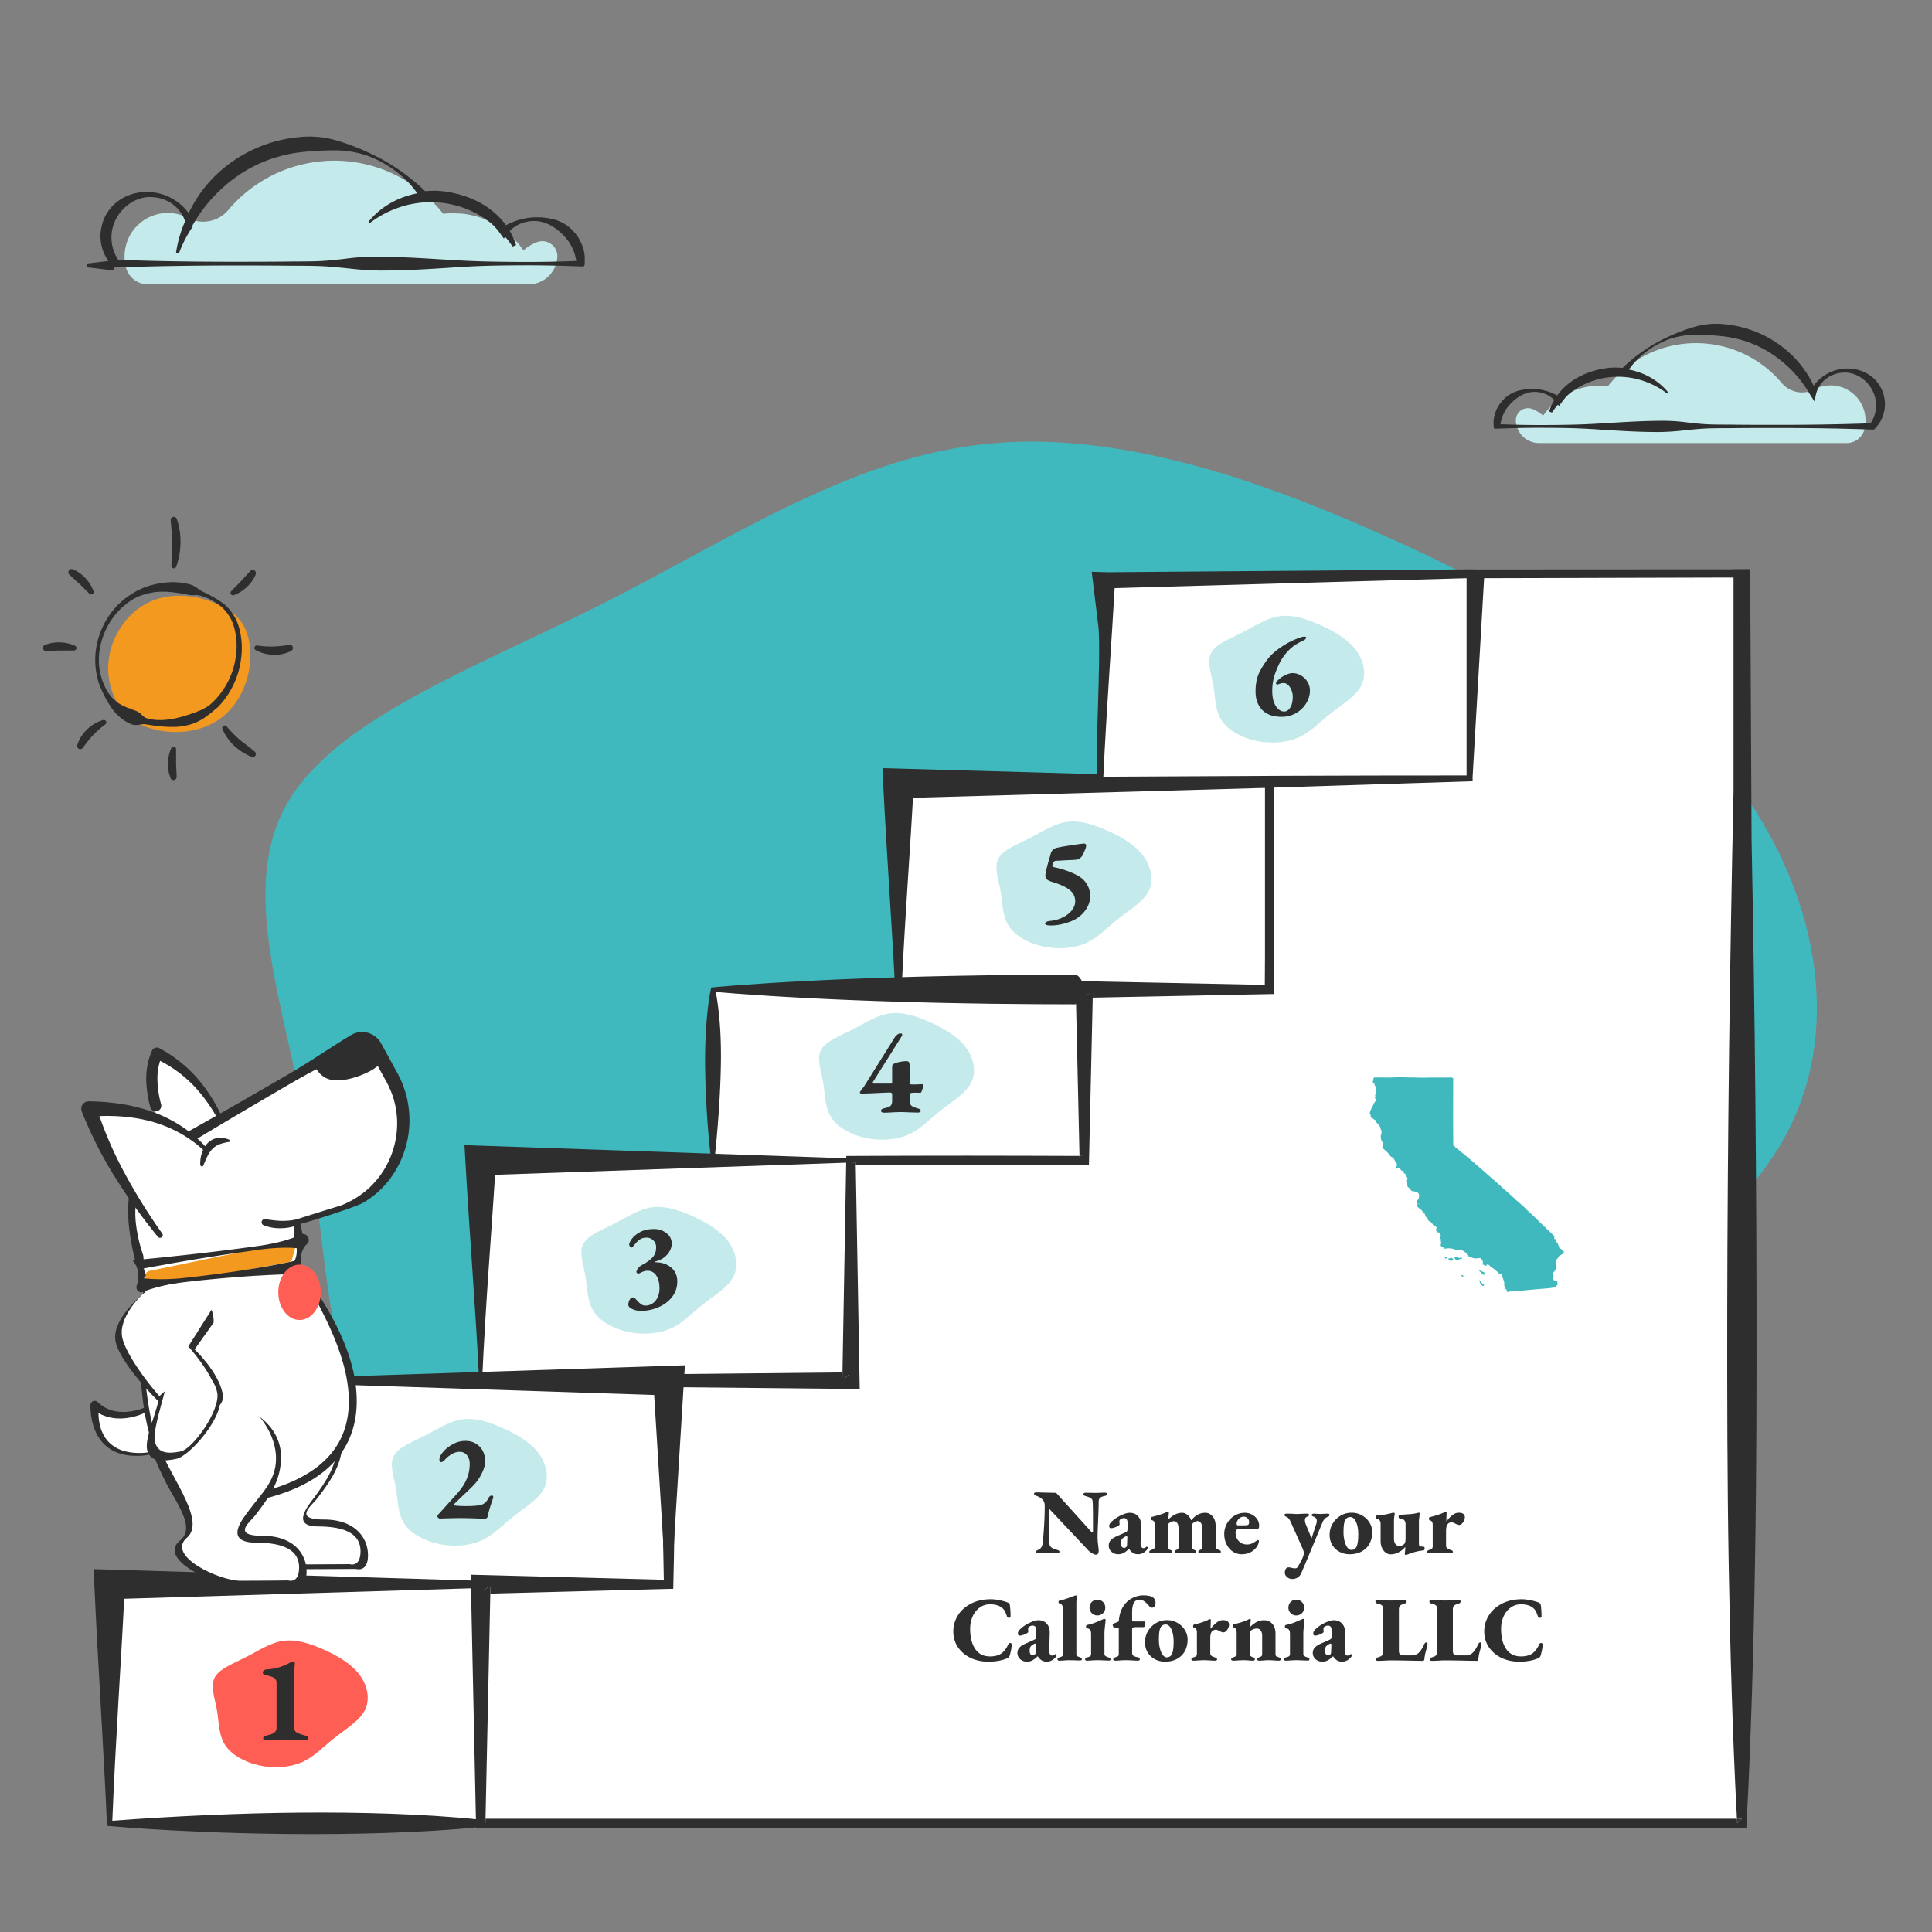 <svg xmlns="http://www.w3.org/2000/svg" xmlns:xlink="http://www.w3.org/1999/xlink" width="384" height="384"><rect width="100%" height="100%" fill="#808080" stroke="none"/><g transform="scale(.305)"><svg xmlns="http://www.w3.org/2000/svg" width="1259" height="1259" fill="none"><path fill="#3FB9BE" d="M903.044 349.49c89.839 40.12 175.776 90.66 227.846 159.97 52.09 69.3 70.3 157.36 34.5 227.18-35.81 69.82-125.65 121.41-199.203 179.24-73.568 57.32-130.208 120.36-210.278 155.28-80.07 34.91-183.58 41.68-278.632 21.36-95.041-20.32-182.28-67.74-223.948-131.83-42.314-64.61-39.713-145.38-53.384-224.58-14.326-79.2-44.269-155.8-13.671-211.03 30.599-55.75 121.739-89.1 205.721-131.31 83.326-42.21 159.494-93.27 244.121-103.69 84.648-10.94 177.744 19.28 266.928 59.41z"/><path fill="#F3991F" d="M147.79 464.7c-19.05 18.35-52.92 14.15-65.47.98-17.01-17.8-15.52-47.11 3.53-65.46 19.05-18.35 48.31-13.24 65.47-.98 17.17 12.26 15.52 47.11-3.53 65.46z"/><path fill="#2E2E2E" d="M142.1 460.73c-1.21 1.04-2.46 2.01-3.63 3.06-1.17 1.06-2.51 1.89-3.78 2.91a35.554 35.554 0 01-8.37 4.65c-1.49.57-3.02 1.02-4.59 1.34-1.55.38-3.12.64-4.7.78-1.57.17-3.14.25-4.72.23h-2.35l-2.34-.15-2.32-.13-2.31-.28-2.31-.23c-.75-.13-1.53-.26-2.31-.36l-2.31-.32c-.76-.19-1.55-.28-2.33-.3-.85.02-1.68.11-2.51.28-.85.09-1.74.23-2.59.25-.83.04-1.66-.08-2.48-.3-.77-.28-1.51-.66-2.27-1-1.51-.72-2.93-1.57-4.27-2.57-.68-.47-1.31-1.02-1.89-1.61-.62-.57-1.23-1.15-1.89-1.74-.66-.59-1.1-1.32-1.62-1.89-.55-.62-1.04-1.31-1.48-2.01a69.221 69.221 0 01-8.49-16.71 49.55 49.55 0 01-2.04-18.28 51.829 51.829 0 0115.27-32.82l3.5-3.08c1.21-.98 2.53-1.89 3.78-2.74 1.25-.85 2.68-1.61 4.01-2.44 1.32-.83 2.83-1.34 4.25-2.02 1.42-.68 2.97-1.06 4.46-1.59 1.49-.53 3.06-.76 4.61-1.15 1.55-.4 3.12-.51 4.69-.78 1.57-.26 3.16-.23 4.76-.34 1.61-.11 3.17.09 4.76.15 1.59.06 3.16.4 4.7.66 1.57.28 3.1.7 4.59 1.23 1.44.78 2.8 1.67 4.1 2.65 1.26.91 2.65 1.66 4.1 2.23l4.06 2.14c2.7 1.46 5.31 3.08 7.79 4.92a29.9 29.9 0 0110.11 15.53c1.7 6 2.23 12.26 1.57 18.45a55.138 55.138 0 01-15.21 33.38zm-3.21-3.35c8.3-8.15 13.57-18.9 14.91-30.46.77-5.75.43-11.62-1-17.24a27.8 27.8 0 00-8.71-14.42 41.065 41.065 0 00-7.37-4.73c-2.61-1.38-5.42-2.33-8.35-2.74-1.53 0-3.08.15-4.52 0-1.44-.15-2.78-.57-4.18-.78-1.4-.21-2.78-.53-4.18-.68-1.4-.15-2.8-.38-4.2-.49-1.4-.11-2.82-.25-4.24-.25-1.42 0-2.83 0-4.25.11s-2.84.26-4.21.57c-1.38.3-2.82.53-4.16.98-1.34.45-2.74.83-4.04 1.42-1.31.59-2.63 1.15-3.78 1.89s-2.44 1.53-3.59 2.38l-3.33 2.78a47.938 47.938 0 00-15.12 30.76c-.23 2.91-.17 5.85.17 8.76.4 2.89 1.08 5.73 2.04 8.49.45 1.38 1.15 2.67 1.7 4.01.55 1.34 1.42 2.54 2.12 3.78a31.43 31.43 0 002.68 3.39c1.02 1 2.12 1.95 3.25 2.84.55.42 1.14.79 1.76 1.12.61.32 1.14.7 1.76.98 1.32.49 2.38 1.21 3.78 1.59 1.4.38 2.45 1.04 3.78 1.46 1.33.42 2.55 1.06 3.65 1.89.57.47 1.11 1.08 1.7 1.63.59.51 1.21.95 1.89 1.32 1.34.59 2.76.95 4.21 1.08 1.43.26 2.87.4 4.33.42h2.17l2.17-.17 2.16-.19c.72 0 1.42-.25 2.14-.36 1.42-.21 2.82-.51 4.2-.89 1.38-.32 2.76-.64 4.1-1.1 1.34-.45 2.7-.76 4.01-1.29.65-.26 1.33-.45 1.89-.68.64-.19 1.28-.42 1.89-.7 1.27-.57 2.67-.96 3.9-1.63 1.23-.66 2.49-1.32 3.67-2.14 1.16-.78 2.12-1.78 3.2-2.71zM115.21 338.19a44.06 44.06 0 012.4 15.65 46.516 46.516 0 01-2.85 15.55c-.36.81-1.31 1.19-2.12.83-.6-.26-.98-.87-.97-1.51.36-5.03.66-9.95.55-14.85-.11-4.9-.57-9.78-1-14.76-.13-1.12.66-2.14 1.77-2.27.97-.11 1.89.47 2.19 1.4l.03-.04zM111.24 507.22a23.094 23.094 0 01-1.78-9.95c.06-3.41.81-6.75 2.21-9.86.4-.81 1.38-1.14 2.17-.74.53.26.89.79.91 1.4v9.16c0 2.99.34 5.94.36 9.06 0 1.15-.94 2.08-2.1 2.06-.81 0-1.53-.47-1.87-1.21l.1.08zM190.07 424.05c-3.65 1.87-7.69 2.8-11.8 2.65-4.06-.06-8.07-1.1-11.64-3.05-.77-.42-1.08-1.4-.64-2.18.32-.59.96-.93 1.62-.83 3.51.51 7.07.74 10.62.68 3.52-.17 7.01-.55 10.49-1.12 1.14-.08 2.12.78 2.19 1.91.06.74-.31 1.46-.93 1.87l.09.07zM29.12 420.4c3.13-1.32 6.54-1.93 9.94-1.78 3.4.06 6.75.81 9.85 2.21.81.4 1.13 1.38.74 2.18-.26.53-.79.89-1.4.91H39.1c-2.99 0-5.93.34-9.05.36-1.15 0-2.08-.95-2.06-2.1 0-.81.47-1.53 1.21-1.87l-.08.09zM163.909 493.23c-2.02-.87-3.97-1.91-5.84-3.08a36.806 36.806 0 01-5.39-4.07 32.264 32.264 0 01-7.75-11.12c-.34-.81.06-1.76.87-2.1.62-.25 1.32-.09 1.79.4 2.67 3.12 5.52 6.03 8.58 8.76 3.06 2.59 6.56 4.92 9.83 7.79.85.76.94 2.06.19 2.91-.59.66-1.55.89-2.36.53l.08-.02zM47.3 370.9a23.04 23.04 0 018.28 5.79c2.36 2.44 4.19 5.35 5.38 8.53.3.85-.15 1.78-1 2.06-.57.19-1.21.06-1.65-.34-2.29-2.19-4.33-4.39-6.52-6.41-2.19-2.02-4.44-3.95-6.66-6.15-.79-.81-.79-2.14.04-2.95.57-.57 1.42-.74 2.17-.45l-.04-.08zM50.34 485.5c1.25-3.9 3.48-7.42 6.46-10.22 2.93-2.84 6.5-4.92 10.41-6.07.85-.25 1.74.26 1.99 1.12.17.62-.04 1.31-.57 1.7a68.54 68.54 0 00-8 7.04 91.39 91.39 0 00-6.62 8.21c-.64.95-1.93 1.19-2.85.55-.79-.53-1.09-1.55-.77-2.44l-.05.11zM166.71 374.16a23.175 23.175 0 01-5.78 8.29c-2.44 2.36-5.35 4.2-8.53 5.41-.85.3-1.77-.15-2.06-1a1.68 1.68 0 01.34-1.65c2.19-2.29 4.38-4.33 6.41-6.53 2.02-2.19 3.95-4.45 6.14-6.66.81-.79 2.14-.79 2.95.04.57.57.74 1.42.45 2.18l.08-.08z"/><path fill="#fff" d="M958.69 373.866v134.793l-131.38 1.853v134.311H706.6v111.424H554.52v143.468H435.71V1032.5H313.26v155.68h821.87V373.866H958.69z"/><path fill="#fff" d="M827.311 510.512h-241.77v134.311h241.77V510.512z"/><path fill="#2E2E2E" d="M587.631 642.807l119.92-.618c39.92-.154 79.8-.222 119.75-.222l-2.96 2.856V510.512l2.96 2.856-241.77 6.793 10-9.649c-1.17 21.247-2.58 42.734-4.01 64.763-1.42 22.009-2.82 44.577-3.89 67.532zm-4.19 4.042c-1.07-21.816-2.46-44.027-3.89-66.789-1.43-22.742-2.85-46.024-4.01-69.548l-.49-9.948 10.49.299 241.77 6.793 2.96.087v139.946h-2.96c-40.64 0-81.34-.068-122.02-.222l-121.85-.618z"/><path fill="#fff" d="M958.69 373.866H716.92v134.311h241.77V373.866z"/><path fill="#2E2E2E" d="M1139.87 371l-178.22.096-2.96-.086-236.77 1.891-10.49-.299 4.5 36.897c1.43 22.761-2.18 78.888-1.11 100.704l112.48 3.165c-37.18 1.129 132.35-4.255 132.35-4.255v-2.856l7.5-129.477 172.73-.464V371h-.01zM719.01 506.16c1.07-22.954 2.47-45.523 3.89-67.532 1.22-18.795 2.42-37.186 3.47-55.384l229.35-6.445v128.522c-38.96 0-77.86.067-116.79.222l-119.92.617z"/><path fill="#fff" d="M706.59 644.823H464.65v111.415h241.94V644.823z"/><path fill="#2E2E2E" d="M465.68 755.254c80.41-.242 160.61-.425 240.91-.415l-1.46 1.399V644.823l1.46 1.409c-.16.482-.32 1.032-.47 1.457l-.47 1.225c-.31.656-.63 1.428-.94 1.949-.63 1.129-1.26 1.911-1.89 2.509-.63.569-1.26.907-1.89 1.042-.63.116-1.26.039-1.89.058l-7.56-.029-15.12-.048-30.24-.28c-20.16-.318-40.32-.675-60.49-1.322-20.16-.617-40.32-1.389-60.49-2.441-10.08-.55-20.16-1.09-30.24-1.795l-15.12-1.061c-5.04-.425-10.08-.782-15.12-1.274l1.46-1.399c.98 4.603 1.6 9.118 2.13 13.615.52 4.486.88 8.934 1.14 13.373.49 8.877.53 17.725.27 26.727a614.59 614.59 0 01-1.37 27.47c-.67 9.388-1.49 19.008-2.61 29.246zm-2.05 1.978c-1.11-8.337-1.94-17.281-2.6-26.467a594.042 594.042 0 01-1.37-28.242c-.26-9.572-.22-19.288.27-28.985.26-4.844.63-9.678 1.14-14.483.53-4.795 1.15-9.562 2.13-14.241l.27-1.293 1.19-.116c5.04-.492 10.08-.849 15.12-1.274l15.12-1.061c10.08-.705 20.16-1.245 30.24-1.795 20.16-1.042 40.32-1.823 60.49-2.441 20.16-.646 40.32-1.003 60.49-1.322l30.24-.28 15.12-.048 7.56-.029c.63.019 1.26-.058 1.89.058.63.125 1.26.473 1.89 1.042.63.598 1.26 1.38 1.89 2.509.31.521.63 1.293.94 1.949l.47 1.225c.16.425.31.975.47 1.457l1.46 1.409V757.618h-1.46c-80.98.048-162.08-.135-242.96-.386z"/><path fill="#fff" d="M554.52 756.247H313.26v143.468h241.26V756.247z"/><path fill="#2E2E2E" d="M314.219 898.78c80.2-.232 160.2-.396 240.3-.386l-1.37 1.321V756.248l1.37 1.321-241.26 8.327 10-9.648c-1.43 22.771-3.11 45.889-4.75 69.635-1.64 23.736-3.16 48.109-4.29 72.897zm-1.93 1.871c-1.12-23.031-2.65-46.478-4.28-70.571-1.64-24.074-3.32-48.784-4.75-73.832l-.57-10.016 10.57.367 241.26 8.327 1.37.048V901.037h-1.37c-80.74.01-161.59-.164-242.23-.386z"/><path fill="#fff" d="M435.71 899.715h-241.8V1032.5h241.8V899.715z"/><path fill="#2E2E2E" d="M195.19 1031.26c80.31-.31 160.35-.53 240.52-.51l-1.81 1.74-8.19-132.784 10 9.649-241.8-7.903 1.81-1.746c1.28 5.48 2.08 10.855 2.75 16.19.66 5.336 1.1 10.624 1.41 15.902.32 5.278.42 10.555.46 15.853 0 5.297-.12 10.633-.27 15.988-.32 10.71-.92 21.574-1.73 32.757-.4 5.584-.86 11.264-1.38 17.064-.53 5.79-1.08 11.68-1.77 17.8zm-2.57 2.48c-.69-4.94-1.24-10.12-1.76-15.39-.52-5.27-.98-10.66-1.38-16.15a736.25 736.25 0 01-1.73-33.631c-.15-5.712-.27-11.443-.27-17.213.03-5.77.14-11.559.46-17.349.3-5.789.75-11.559 1.41-17.29.67-5.732 1.47-11.415 2.75-17.002l.39-1.707 1.42-.049 241.8-7.902 10.62-.347-.62 9.996-8.19 132.784-.11 1.75h-1.71c-81.02.03-162.19-.19-243.08-.5z"/><path fill="#fff" d="M313.261 1032.5h-241.8v155.69h241.8V1032.5z"/><path fill="#2E2E2E" d="M73.19 1186.51c21.66-1.66 42.25-2.81 62.5-3.7 20.23-.88 40.03-1.44 59.66-1.6 19.64-.17 39.13.03 58.7.69 19.57.73 39.21 1.81 59.21 3.91l-2.45 2.37v-155.69l2.45 2.37-241.8 7.28 10-9.65c-1.25 24.81-2.75 49.9-4.25 75.54-1.5 25.65-2.94 51.87-4.02 78.48zm-3.46 3.33c-1.09-25.27-2.52-50.95-4.02-77.2-1.5-26.25-3-53.05-4.25-80.14l-.46-9.97 10.46.32 241.8 7.29 2.45.08v160.07l-2.45.25c-20.3 2.1-40.96 3.18-61.69 3.91-20.73.66-41.54.87-62.2.69-20.67-.15-41.17-.71-61.24-1.6-20.05-.89-39.76-2.03-58.4-3.7zM827.311 512.548c.71.019 1.41.039 2.12.067l-.02-2.093-2.1 2.026zM706.6 650.246l5.49-.106.12-5.307-5.61 5.413zM1135.13 1185.2h-3.22l.15 2.97 3.07-2.97z"/><path fill="#2E2E2E" d="M316.34 1188.17l.06-2.97h-3.13l3.07 2.97zM435.721 903.932l4.37.048c0-1.428.01-2.846.01-4.274l-4.38 4.226zM554.52 759.21c1.04.009 2.09.009 3.13.019l-.05-2.982-3.08 2.963zM313.27 1038.64l6.25-.17.13-5.99-6.38 6.16zM435.72 1029.54l-3.14-.08c.02 1.02.04 2.03.07 3.04l3.07-2.96z"/><path fill="#2E2E2E" d="M1144.67 845.537c-.09-57.178-.52-114.27-1.2-171.073-.36-28.387-.73-56.744-1.25-84.928l-.77-42.243-.91-176.293c-3.62 0-7.23.019-10.85.029v157.526-12.804l-.89 42.677-.77 42.474c-.52 28.29-.89 56.397-1.25 84.485-.68 56.146-1.1 111.993-1.2 167.763-.08 55.77 0 111.463.97 167.18.47 27.86 1.11 55.76 1.99 83.71.86 26.98 1.9 54.01 3.37 81.16h3.22l-3.07 2.97-.15-2.97H316.4l-.06 2.97-3.07-2.97h3.13l3.12-146.73-6.25.17 6.38-6.16-.13 5.99 116.2-3.03 3-.07.07-2.89c.29-11.05.48-22.12.64-33.189.14-11.058.28-22.125.35-33.192.19-20.706.29-41.413.31-62.119l-4.37-.048 4.38-4.226c0 1.428-.01 2.846-.01 4.274l114.44 1.148 5.71.058-.1-5.471-2.49-140.486c-1.04-.01-2.09-.01-3.13-.019l3.08-2.963.05 2.982c11.63.077 23.26.106 34.89.116l38.02.048 38.02-.058 38.02-.125 3.01-.01.07-2.953 2.41-106.117-5.49.116 5.61-5.413-.12 5.297 115.22-2.325 3.1-.068-.02-2.904-.96-132.218c-.71-.019-1.41-.038-2.12-.067l2.1-2.026.02 2.093.98.029v-1.273l-3.09-2.885-2.08.067-.01 1.959-.96 131.291 3.05.058-3.07 2.962.02-3.02-117.66-2.383-5.73-.116.13 5.529 2.46 108.443 3.14.009-3.07 2.962-.07-2.971-34.88-.116-38.02-.058-38.02.048c-12.67.019-25.35.058-38.02.135l-3.02.02-.05 2.942-2.45 138.113 5.52-.058-5.61 5.413.09-5.355-113.29 1.139-4.38.048v4.178c0 22.134.12 44.259.32 66.393.07 11.058.21 22.125.35 33.192.15 10.04.33 20.1.57 30.15l3.14.08-3.07 2.96c-.03-1.01-.04-2.02-.07-3.04l-119.31-3.11-6.52-.18.13 6.33 3.31 155.69.06 2.96h827.78l.16-2.96c1.56-28.33 2.63-56.79 3.52-85.3.88-28.51 1.53-57.09 1.99-85.7.97-57.228 1.05-114.474.97-171.653z"/><path fill="#2E2E2E" d="M554.53 894.302l-5.52.058-.09 5.356 5.61-5.414zM827.32 641.861l-3.05-.058-.02 3.02 3.07-2.962zM706.611 753.285l-3.14-.009.07 2.971 3.07-2.962z"/><path fill="#FE5E53" d="M211.58 1075.26c8.97 4.06 17.56 9.18 22.76 16.19 5.2 7.01 7.02 15.93 3.45 23-3.58 7.07-12.55 12.29-19.9 18.14-7.35 5.8-13.01 12.18-21.01 15.72-8 3.53-18.34 4.22-27.83 2.16-9.49-2.06-18.21-6.86-22.37-13.34-4.23-6.54-3.97-14.71-5.33-22.73-1.43-8.02-4.42-15.77-1.37-21.36 3.06-5.64 12.16-9.02 20.55-13.29 8.32-4.27 15.93-9.44 24.39-10.5 8.46-1.11 17.75 1.95 26.66 6.01z"/><path fill="#2E2E2E" d="M172.944 1133.98c-.373 0-.72-.1-1.04-.32a.98.98 0 01-.4-.8c0-.85.507-1.41 1.52-1.68 1.813-.48 3.173-.88 4.08-1.2.96-.37 1.707-.88 2.24-1.52.587-.64.88-1.52.88-2.64v-28.96c0-1.7-.587-2.88-1.76-3.52-1.173-.69-2.88-1.22-5.12-1.6-1.387-.26-2.08-.88-2.08-1.84 0-.58.24-1.04.72-1.36.48-.37 1.067-.58 1.76-.64 3.093-.21 5.867-.69 8.32-1.44 2.507-.8 5.04-1.92 7.6-3.36.32-.16.613-.24.88-.24.373 0 .72.08 1.04.24.373.16.56.35.56.56 0 .32-.053.96-.16 1.92-.16 2.08-.24 3.39-.24 3.92v36.4c0 1.44.56 2.48 1.68 3.12 1.173.64 3.2 1.36 6.08 2.16.48.16.827.38 1.04.64.267.22.4.54.4.96 0 .75-.4 1.12-1.2 1.12-1.227 0-3.547-.05-6.96-.16-3.307-.1-5.493-.16-6.56-.16-1.12 0-3.227.06-6.32.16-2.56.16-4.88.24-6.96.24z"/><path fill="#C5EAEC" d="M328.26 930.89c8.97 4.06 17.56 9.18 22.76 16.19 5.2 7.01 7.02 15.93 3.45 23-3.58 7.07-12.55 12.29-19.9 18.14-7.35 5.8-13.01 12.18-21.01 15.72-8 3.53-18.34 4.22-27.83 2.16-9.49-2.06-18.21-6.86-22.37-13.34-4.23-6.54-3.97-14.71-5.33-22.73-1.43-8.02-4.42-15.77-1.37-21.36 3.06-5.64 12.16-9.02 20.55-13.29 8.32-4.27 15.93-9.44 24.39-10.5 8.45-1.11 17.75 1.95 26.66 6.01z"/><path fill="#2E2E2E" d="M316.256 989.693c-.16 0-.533-.027-1.12-.08h-2.48c-5.013-.213-9.307-.32-12.88-.32-2.347 0-6.16.08-11.44.24l-1.68.08c-.213 0-.533-.133-.96-.4-.427-.32-.64-.64-.64-.96 0-.373.08-.693.24-.96.213-.32.453-.587.72-.8l11.68-12.96c2.88-3.2 4.987-6.347 6.32-9.44 1.387-3.093 2.08-6.453 2.08-10.08 0-2.293-.587-4.187-1.76-5.68-1.173-1.493-2.773-2.24-4.8-2.24-1.707 0-3.387.48-5.04 1.44a19.268 19.268 0 00-4.48 3.6c-.96 1.12-1.813 1.68-2.56 1.68-.747 0-1.12-.64-1.12-1.92 0-1.227.8-2.8 2.4-4.72 1.6-1.92 3.707-3.6 6.32-5.04 2.613-1.44 5.36-2.16 8.24-2.16 2.667 0 4.96.613 6.88 1.84 1.973 1.173 3.467 2.773 4.48 4.8 1.013 2.027 1.52 4.267 1.52 6.72 0 2.133-.667 4.587-2 7.36-1.28 2.72-2.747 5.013-4.4 6.88-1.227 1.44-3.04 3.28-5.44 5.52-2.4 2.24-3.867 3.627-4.4 4.16-2.933 2.827-4.4 4.293-4.4 4.4 0 .213.4.373 1.2.48 1.707.213 4.107.32 7.2.32 2.667 0 5.04-.107 7.12-.32 1.813-.16 3.28-.613 4.4-1.36 1.12-.747 2.053-1.893 2.8-3.44.213-.427.507-.827.88-1.2.427-.373.88-.56 1.36-.56.373 0 .64.16.8.48.16.32.187.693.08 1.12-.8 2.24-1.573 4.587-2.32 7.04-.693 2.4-1.067 3.947-1.12 4.64-.053.533-.293.987-.72 1.36-.373.32-.693.48-.96.48z"/><path fill="#C5EAEC" d="M451.76 792.73c8.97 4.06 17.56 9.18 22.76 16.19 5.2 7.01 7.02 15.93 3.45 23-3.58 7.07-12.55 12.29-19.9 18.14-7.35 5.8-13.01 12.18-21.01 15.72-8 3.53-18.34 4.22-27.83 2.16-9.49-2.06-18.21-6.86-22.37-13.34-4.23-6.54-3.97-14.71-5.33-22.73-1.43-8.02-4.42-15.77-1.37-21.36 3.06-5.64 12.16-9.02 20.55-13.29 8.32-4.27 15.93-9.44 24.39-10.5 8.45-1.11 17.75 1.95 26.66 6.01z"/><path fill="#2E2E2E" d="M417.52 854.257c-1.92 0-3.76-.4-5.52-1.2-1.707-.8-2.56-1.707-2.56-2.72 0-1.067.266-2.133.8-3.2.586-1.12 1.253-1.68 2-1.68.746 0 1.493.427 2.24 1.28 1.066 1.227 2.053 2.213 2.96 2.96.96.747 2 1.12 3.12 1.12 2.613 0 4.8-1.04 6.56-3.12 1.76-2.08 2.64-4.853 2.64-8.32 0-3.36-.694-6.08-2.08-8.16-1.387-2.08-3.307-3.12-5.76-3.12-.907 0-1.707.133-2.4.4-.64.213-1.227.453-1.76.72-.48.267-.827.453-1.04.56-.214.107-.4.16-.56.16-.427 0-.8-.133-1.12-.4-.267-.267-.374-.56-.32-.88.48-1.813 1.6-3.2 3.36-4.16 3.36-1.76 5.786-3.493 7.28-5.2 1.493-1.707 2.24-3.867 2.24-6.48 0-1.76-.614-3.253-1.84-4.48-1.174-1.227-2.64-1.84-4.4-1.84-1.92 0-3.494.48-4.72 1.44-1.174.907-2.374 2.133-3.6 3.68-.64.907-1.094 1.36-1.36 1.36-.374 0-.747-.213-1.12-.64-.374-.427-.56-.853-.56-1.28 0-.907.586-2.16 1.76-3.76 1.173-1.653 2.96-3.12 5.36-4.4 2.4-1.333 5.386-2 8.96-2 3.253 0 6 .907 8.24 2.72 2.293 1.76 3.44 4.08 3.44 6.96 0 1.333-.4 2.8-1.2 4.4-.747 1.547-1.947 2.987-3.6 4.32-1.6 1.28-3.6 2.213-6 2.8-.16.107-.24.213-.24.32 0 .107.106.16.32.16 4.213 0 7.653 1.147 10.32 3.44 2.666 2.24 4 5.253 4 9.04 0 3.787-1.12 7.147-3.36 10.08-2.24 2.88-5.2 5.12-8.88 6.72-3.627 1.6-7.494 2.4-11.6 2.4z"/><path fill="#C5EAEC" d="M606.66 666.37c8.97 4.06 17.56 9.18 22.76 16.19 5.2 7.01 7.02 15.93 3.45 23-3.58 7.07-12.55 12.29-19.9 18.14-7.35 5.8-13.01 12.18-21.01 15.72-8 3.53-18.34 4.22-27.83 2.16-9.49-2.06-18.21-6.86-22.37-13.34-4.23-6.54-3.97-14.71-5.33-22.73-1.43-8.02-4.42-15.77-1.37-21.36 3.06-5.64 12.16-9.02 20.55-13.29 8.32-4.27 15.93-9.44 24.39-10.5 8.45-1.11 17.75 1.95 26.66 6.01z"/><path fill="#2E2E2E" d="M575.854 725.091c-.373 0-.773-.106-1.2-.32-.373-.266-.56-.56-.56-.88 0-.746.614-1.28 1.84-1.6 2.134-.426 3.574-.96 4.32-1.6.747-.693 1.12-1.813 1.12-3.36v-4.56c0-.266-.16-.453-.48-.56-.266-.16-.56-.24-.88-.24-1.493 0-4.32.107-8.48.32-4.48.214-7.813.32-10 .32-.32 0-.613-.053-.88-.16-.213-.106-.32-.266-.32-.48 0-.213.134-.506.4-.88l2.4-3.2 19.76-31.6a8.39 8.39 0 011.68-1.92c.694-.586 1.307-.88 1.84-.88h.72c.534 0 .8.294.8.88 0 .267-.08.534-.24.8l-18.8 29.84a.992.992 0 00-.16.56c0 .374.267.56.8.56h11.2a.54.54 0 00.4-.16c.16-.106.24-.24.24-.4v-9.6c0-.96.08-1.6.24-1.92.16-.373.507-.666 1.04-.88 1.28-.586 2.694-1.013 4.24-1.28 1.6-.266 2.88-.4 3.84-.4 1.014 0 1.627.427 1.84 1.28.214.854.32 2.48.32 4.88v8.4c0 .107.027.24.08.4.107.107.214.16.32.16.907.054 1.867.08 2.88.08.48 0 2-.053 4.56-.16.267 0 .48.054.64.16.214.107.32.24.32.4 0 .694-.24 1.707-.72 3.04-.426 1.334-.8 2-1.12 2l-3.76-.08c-.426 0-1.12.054-2.08.16a5.932 5.932 0 00-.72.24c-.213.107-.346.187-.4.24v4.56c0 1.44.32 2.507.96 3.2.694.64 2.107 1.254 4.24 1.84.64.214 1.12.427 1.44.64.32.214.48.534.48.96 0 .32-.186.587-.56.8-.32.214-.693.32-1.12.32-1.28 0-3.253-.053-5.92-.16-2.666-.106-4.48-.16-5.44-.16-1.066 0-2.826.054-5.28.16-1.973.16-3.92.24-5.84.24z"/><path fill="#C5EAEC" d="M722.279 541.57c8.97 4.06 17.56 9.18 22.76 16.19 5.2 7.01 7.02 15.93 3.45 23-3.58 7.07-12.55 12.29-19.9 18.14-7.35 5.8-13.01 12.18-21.01 15.72-8 3.53-18.34 4.22-27.83 2.16-9.49-2.06-18.21-6.86-22.37-13.34-4.23-6.54-3.97-14.71-5.33-22.73-1.43-8.02-4.42-15.77-1.37-21.36 3.06-5.64 12.16-9.02 20.55-13.29 8.32-4.27 15.93-9.44 24.39-10.5 8.45-1.11 17.75 1.95 26.66 6.01z"/><path fill="#2E2E2E" d="M684.915 603.091c-2.56 0-3.84-.4-3.84-1.2 0-.533.294-.933.88-1.2.587-.213 1.387-.4 2.4-.56 3.147-.32 5.947-1.12 8.4-2.4 2.507-1.28 4.454-2.827 5.84-4.64 1.387-1.867 2.08-3.787 2.08-5.76 0-2.933-1.173-5.36-3.52-7.28-2.346-1.973-6.213-3.76-11.6-5.36-1.653-.533-2.8-1.093-3.44-1.68-.586-.587-.88-1.413-.88-2.48 0-1.547.88-5.307 2.64-11.28.48-1.547.747-2.48.8-2.8.534-2.133 1.84-3.44 3.92-3.92 1.92-.48 5.067-1.04 9.44-1.68 4.427-.693 7.28-1.067 8.56-1.12h.08c.374 0 .667.187.88.56.267.32.347.693.24 1.12-.106.8-.426 1.787-.96 2.96-.48 1.12-.8 1.84-.96 2.16a6.116 6.116 0 01-2 2.64 5.313 5.313 0 01-3.04 1.12c-1.12.107-3.333.213-6.64.32-.853.053-2.053.133-3.6.24-1.493.053-2.453.107-2.88.16-.48.053-.933.453-1.36 1.2-.373.747-.56 1.36-.56 1.84 0 .533.294.88.88 1.04 4.747.907 9.467 2.48 14.16 4.72 3.254 1.547 5.654 3.547 7.2 6 1.6 2.453 2.4 5.2 2.4 8.24 0 2.933-.906 5.787-2.72 8.56-1.813 2.72-4.213 4.907-7.2 6.56-1.813 1.013-4.186 1.92-7.12 2.72-2.88.8-5.706 1.2-8.48 1.2z"/><path fill="#C5EAEC" d="M860.922 407.519c8.97 4.06 17.56 9.18 22.76 16.19 5.2 7.01 7.02 15.93 3.45 23-3.58 7.07-12.55 12.29-19.9 18.14-7.35 5.8-13.01 12.18-21.01 15.72-8 3.53-18.34 4.22-27.83 2.16-9.49-2.06-18.21-6.86-22.37-13.34-4.23-6.54-3.97-14.71-5.33-22.73-1.43-8.02-4.42-15.77-1.37-21.36 3.06-5.64 12.16-9.02 20.55-13.29 8.32-4.27 15.93-9.44 24.39-10.5 8.45-1.11 17.75 1.95 26.66 6.01z"/><path fill="#2E2E2E" d="M835.158 467.12c-5.493 0-9.707-1.493-12.64-4.48-2.88-2.987-4.32-7.013-4.32-12.08s.907-9.36 2.72-12.88c1.813-3.52 3.92-6.693 6.32-9.52 2.027-2.347 4.853-4.693 8.48-7.04a51.247 51.247 0 0111.76-5.76c.907-.32 1.733-.48 2.48-.48.8 0 1.2.187 1.2.56-.053.533-.293.96-.72 1.28-.427.32-1.147.72-2.16 1.2-2.827 1.333-5.253 2.907-7.28 4.72-1.973 1.76-3.84 4-5.6 6.72-1.6 2.613-3.067 5.76-4.4 9.44-1.28 3.627-1.92 7.44-1.92 11.44 0 2.773.347 5.173 1.04 7.2.747 2.027 1.707 3.573 2.88 4.64 1.173 1.013 2.4 1.547 3.68 1.6 1.653 0 3.013-.827 4.08-2.48 1.12-1.707 1.68-4.107 1.68-7.2 0-1.547-.293-2.987-.88-4.32-.533-1.387-1.253-2.48-2.16-3.28-.907-.853-1.813-1.28-2.72-1.28-1.28 0-2.347.213-3.2.64-.373.213-.747.32-1.12.32-.533 0-.8-.267-.8-.8s.213-1.013.64-1.44c.373-.373.987-.933 1.84-1.68 1.013-.853 2.32-1.653 3.92-2.4 1.653-.747 3.093-1.12 4.32-1.12 1.973 0 3.813.507 5.52 1.52a11.738 11.738 0 014.24 4.16c1.067 1.76 1.6 3.653 1.6 5.68 0 2.827-.8 5.573-2.4 8.24-1.547 2.613-3.733 4.747-6.56 6.4-2.827 1.653-6 2.48-9.52 2.48z"/><path fill="#C5EAEC" d="M1005.62 270.866c.41-.59.85-1.17 1.28-1.74l.48-.61c.43-.55.88-1.09 1.34-1.61l.52-.57c.48-.52.95-1.07 1.45-1.57.18-.17.36-.35.52-.54.98-1.37 2.23-2.52 3.69-3.37.75-.46 1.48-.97 2.17-1.52l1.43-.96 1.11-.7 1.41-.8 1.3-.7 1.34-.67 1.78-.78 1.37-.57c.78-.3 1.58-.59 2.39-.83l1.13-.33 1.89-.5 1.21-.26 1.91-.37 1.19-.2 2.17-.24h1.04c1.06 0 2.17-.13 3.21-.13 1.66 0 3.32.1 4.97.28a72.872 72.872 0 0125.49-20.61 72.803 72.803 0 0131.91-7.35c2.17 0 4.34.11 6.31.3 9.55.82 18.84 3.53 27.35 7.96a72.957 72.957 0 0122.23 17.85 17.327 17.327 0 0021.27 3.98c3.25-1.69 6.87-2.56 10.53-2.55 3.67.01 7.27.91 10.52 2.62a22.82 22.82 0 018.12 7.19c2.09 3.02 3.42 6.5 3.89 10.14.39 2.99.19 6.02-.58 8.94-.72 2.52-2.24 4.74-4.34 6.31a11.91 11.91 0 01-7.27 2.38H1003a15.11 15.11 0 01-10.45-4.16 15.258 15.258 0 01-4.73-10.23c-.07-1.33.19-2.66.77-3.86a7.85 7.85 0 012.53-3.01 7.96 7.96 0 013.66-1.42c1.32-.16 2.66.02 3.89.52 2.52 1.04 4.88 2.48 6.95 4.29z"/><path fill="#2E2E2E" d="M973.95 279.416a2.28 2.28 0 01-.61-1.18v-2.17a11.8 11.8 0 010-1.88c.09-1.26.3-2.52.63-3.74 1.35-4.95 4.33-9.33 8.48-12.45 2.06-1.49 4.37-2.62 6.83-3.32 4.75-1.25 9.72-1.51 14.57-.76 4.89.85 9.54 2.68 13.67 5.37l-3.27.34c4.88-6.88 11.54-12.37 19.31-15.9a48.28 48.28 0 0112.2-3.61c1.04-.19 2.1-.32 3.16-.4 1.06-.13 2.16-.17 3.18-.19 2.16 0 4.32.17 6.38.25l-1.92.8a106.67 106.67 0 0130.66-21.14c5.74-2.69 11.69-4.92 17.8-6.66a50.915 50.915 0 0119.35-1.42c13.07 1.31 25.53 6.11 36 13.87 10.41 7.63 18.42 17.95 23.14 29.81l-3.98.15c3.15-6.21 8.6-11.02 15.24-13.45 3.27-1.14 6.74-1.65 10.21-1.52 3.56.08 7.06.91 10.25 2.45 3.32 1.57 6.21 3.9 8.42 6.78 2.22 2.88 3.69 6.24 4.31 9.8.68 3.54.49 7.2-.54 10.66-1.04 3.46-2.9 6.63-5.42 9.26l-.74.78h-.93c-20.52-.74-40.93-1.04-61.41-1.06-10.25 0-20.48 0-30.75.13-5.15 0-10.25 0-15.44.19-5.19.19-10.55.76-15.96 1.33-5.3.62-10.62.96-15.96 1.01-5.17 0-10.31-.11-15.37-.32-10.14-.4-20-1.16-29.88-1.73-9.88-.57-20.04-.68-30.27-.72-10.23-.06-20.52.21-31.34.64zm3.05-2.99c9.69.42 19.7.59 29.88.55 10.18-.04 20.46-.17 30.94-.72 10.49-.55 21.06-1.33 31.33-1.73 5.15-.21 10.21-.3 15.14-.32 4.9.05 9.79.38 14.64 1.01 4.8.59 9.67 1.12 14.66 1.33 4.99.21 10.1.13 15.14.19 10.12.13 20.28.13 30.45.13 20.33 0 40.72-.32 61-1.06l-1.66.76a21.3 21.3 0 003.74-16.25c-1.09-5.68-4.41-10.71-9.23-14.04-2.5-1.74-5.38-2.88-8.41-3.34-1.55-.19-3.12-.19-4.67 0-1.56.13-3.1.47-4.56 1.01-2.93 1-5.56 2.71-7.65 4.96a18.106 18.106 0 00-4.29 7.93l-1.02 4.74-2.96-4.59c-5.84-10.15-13.93-18.89-23.68-25.58-9.64-6.58-20.77-10.76-32.43-12.18-5.87-.67-11.78-1.01-17.69-1.04-6.1-.09-12.17.88-17.93 2.85a58.089 58.089 0 00-15.87 8.92 50.265 50.265 0 00-12 13.4l-.48.8h-1.47c-1.92 0-3.87-.32-5.8-.23-.97 0-1.95 0-2.9.17-.96.07-1.92.19-2.88.36-3.82.6-7.55 1.7-11.07 3.28-7.06 3.21-13.12 8.2-17.56 14.46l-1.75 2.45-1.54-2.11c-2.59-3.61-6.54-6.06-10.98-6.83-2.21-.42-4.49-.42-6.7 0-2.17.45-4.25 1.26-6.14 2.39a29.993 29.993 0 00-9.02 8.46 25.54 25.54 0 00-2.68 5.45c-.33.97-.6 1.96-.82 2.96-.14.5-.23 1.01-.28 1.52 0 .25 0 .51-.11.76V277.496c-.1-.39-.32-.75-.63-1.01l-.06-.06z"/><path fill="#2E2E2E" d="M1086.45 256.456c-5.72-4.38-12.39-7.6-19.57-9.43-3.49-.85-7.06-1.35-10.67-1.49-3.57-.1-7.15.14-10.67.73-7.02 1.25-13.65 3.91-19.43 7.78-5.91 4.01-10.93 9.04-14.76 14.81l-1.86-.73c2.26-7.15 6.76-13.52 12.93-18.33 6.3-4.92 13.96-8.14 22.13-9.31 8.08-1.23 16.36-.44 23.99 2.28 7.47 2.65 13.96 7.2 18.73 13.12l-.82.57z"/><path fill="#C5EAEC" d="M341.11 163.127c-.51-.73-1.05-1.45-1.58-2.15l-.59-.75c-.54-.68-1.09-1.35-1.66-1.99l-.65-.7c-.59-.65-1.18-1.32-1.8-1.94-.23-.21-.44-.44-.64-.67-1.21-1.7-2.76-3.12-4.56-4.17-.93-.58-1.83-1.2-2.68-1.88l-1.77-1.18-1.37-.86-1.75-1-1.61-.86-1.66-.83-2.2-.97-1.69-.7c-.97-.38-1.96-.73-2.95-1.02l-1.4-.4-2.33-.62-1.5-.32-2.36-.46-1.48-.24-2.68-.3h-1.29c-1.32 0-2.68-.16-3.97-.16-2.06.01-4.1.12-6.14.35a90.317 90.317 0 00-31.54-25.51 90.092 90.092 0 00-39.49-9.09c-2.68 0-5.36.13-7.81.38a90.053 90.053 0 00-33.84 9.85 90.405 90.405 0 00-27.5 22.09 21.424 21.424 0 01-12.3 7.08c-4.78.89-9.72.13-14.02-2.16-4.03-2.09-8.5-3.17-13.03-3.16-4.53.01-9 1.12-13.01 3.24a28.289 28.289 0 00-10.05 8.9 28.213 28.213 0 00-4.81 12.55c-.48 3.7-.23 7.45.73 11.06a14.802 14.802 0 0014.36 10.76h247.92c4.81.01 9.44-1.84 12.93-5.15 3.5-3.31 5.59-7.85 5.85-12.66.09-1.65-.24-3.29-.95-4.77a9.713 9.713 0 00-3.12-3.72 9.831 9.831 0 00-4.53-1.76c-1.64-.19-3.29.03-4.81.65-3.19 1.22-6.11 3-8.67 5.24z"/><path fill="#2E2E2E" d="M380.289 173.697c.39-.41.65-.92.75-1.47v-2.69c.06-.77.06-1.55 0-2.33a24.35 24.35 0 00-.78-4.63c-1.66-6.13-5.35-11.54-10.49-15.41a27.014 27.014 0 00-8.46-4.11 44.569 44.569 0 00-18.03-.94 45.077 45.077 0 00-16.91 6.64l4.04.42c-6.04-8.52-14.28-15.31-23.9-19.67-4.8-2.15-9.88-3.65-15.09-4.47-1.29-.23-2.6-.4-3.91-.5-1.31-.16-2.68-.21-3.93-.24-2.68 0-5.35.21-7.89.31l2.38.99a132.129 132.129 0 00-37.94-26.16c-7.1-3.33-14.46-6.09-22.02-8.24a62.801 62.801 0 00-23.95-1.75c-16.18 1.62-31.59 7.56-44.55 17.16-12.88 9.44-22.8 22.22-28.63 36.89l4.93.18c-3.9-7.68-10.65-13.63-18.87-16.64a34.307 34.307 0 00-12.63-1.88c-4.4.1-8.73 1.13-12.68 3.03a28.422 28.422 0 00-10.42 8.39 27.756 27.756 0 00-5.34 12.12c-.84 4.39-.61 8.9.67 13.19 1.28 4.28 3.58 8.21 6.71 11.46l.91.97h1.15c25.39-.92 50.65-1.28 75.99-1.31 12.68 0 25.34 0 38.05.16 6.37 0 12.69 0 19.1.24 6.42.24 13.06.94 19.75 1.65 6.55.76 13.15 1.18 19.75 1.26 6.4 0 12.77-.13 19.03-.39 12.55-.5 24.75-1.44 36.98-2.15 12.23-.71 24.81-.84 37.46-.89 12.66-.05 25.39.29 38.77.81zm-3.77-3.69c-11.99.52-24.38.73-36.98.68-12.6-.05-25.31-.21-38.29-.89s-26.06-1.65-38.77-2.14c-6.37-.26-12.63-.37-18.73-.39-6.06.06-12.11.48-18.12 1.26-5.94.73-11.96 1.39-18.14 1.65s-12.49.16-18.73.24c-12.52.16-25.1.16-37.68.16-25.15 0-50.39-.39-75.48-1.31l2.06.94a26.44 26.44 0 01-4.37-9.61c-.8-3.45-.88-7.03-.26-10.51 1.35-7.02 5.45-13.25 11.43-17.37 3.09-2.15 6.66-3.56 10.41-4.13 1.92-.24 3.86-.24 5.78 0 1.93.16 3.83.59 5.65 1.26 3.63 1.24 6.88 3.35 9.46 6.14 2.58 2.79 4.41 6.16 5.31 9.82l1.26 5.86 3.67-5.68c7.22-12.56 17.24-23.37 29.3-31.65 11.93-8.14 25.7-13.31 40.14-15.07a200.1 200.1 0 0121.89-1.28c7.55-.11 15.06 1.08 22.18 3.53a71.542 71.542 0 0119.64 11.04 62 62 0 0114.85 16.59l.59.99h1.82c2.38 0 4.79-.39 7.17-.29 1.2 0 2.41 0 3.59.21 1.19.09 2.38.24 3.56.45 4.73.75 9.34 2.11 13.7 4.05 8.74 3.97 16.24 10.15 21.73 17.89l2.17 3.03 1.9-2.62c3.21-4.46 8.1-7.5 13.59-8.45 2.74-.52 5.55-.52 8.29 0 2.69.55 5.26 1.55 7.6 2.96a37.29 37.29 0 0111.16 10.46c1.37 2.12 2.49 4.38 3.32 6.75.4 1.2.74 2.43 1.02 3.66.17.62.28 1.25.35 1.88 0 .31 0 .63.14.94V171.377c.12-.49.39-.93.77-1.26l.05-.11z"/><path fill="#2E2E2E" d="M116.58 165.117c2.31-6.25 5.44-12.26 9.33-17.92l-5.63-2.23c-2.72 6.4-4.59 13.04-5.57 19.8l1.87.35zM241.079 145.297c7.08-5.42 15.33-9.4 24.21-11.67 4.32-1.05 8.74-1.67 13.2-1.84a67.8 67.8 0 0113.2.91c8.69 1.55 16.89 4.84 24.05 9.63 7.31 4.97 13.52 11.19 18.27 18.33l2.3-.91c-2.8-8.84-8.36-16.73-15.99-22.69-7.8-6.09-17.28-10.08-27.39-11.52-9.99-1.52-20.25-.55-29.69 2.82-9.24 3.28-17.28 8.91-23.17 16.23l1.01.71zM56.52 174.167l17.91 2.15v-6.72l-17.91 2.15v2.42z"/><path fill="#fff" d="M94.65 918.8s-19.14 9.49-32.9-3.08c0 0-3.61 32.08 28.16 32.08s4.74-29 4.74-29z"/><path fill="#2E2E2E" d="M94.37 920.33c.16.04.34.05.51.02.09-.01.17-.03.25-.06.09-.03.16-.07.13-.05l-.07.03-.14.07-.26.13-.52.25-1.05.46c-.7.3-1.41.57-2.13.83-1.43.51-2.89.95-4.38 1.3-2.97.71-6.05 1.12-9.19 1.05-3.13-.05-6.31-.58-9.33-1.69-3.04-1.07-5.85-2.81-8.33-4.88l4.67-1.76c-.13.73-.22 1.7-.28 2.57-.06.9-.08 1.8-.06 2.71.04 1.81.19 3.62.5 5.4.59 3.56 1.8 7.02 3.77 10.01 1.94 3 4.72 5.43 7.95 7.09 3.24 1.69 6.92 2.52 10.65 2.88 3.73.32 7.59.27 11.16-.64 1.76-.48 3.47-1.24 4.7-2.49 1.26-1.23 1.83-2.99 1.81-4.79.01-1.81-.53-3.63-1.22-5.36-.69-1.74-1.64-3.38-2.66-4.97-1.04-1.58-2.18-3.1-3.41-4.53-.62-.72-1.24-1.43-1.91-2.1-.33-.34-.66-.68-1-1l-.51-.48-.26-.24-.13-.12-.03-.03-.01-.01.12.12c.19.15.44.25.66.28zm.56-3.06a1.919 1.919 0 01.93.57l.02.02.03.04.11.15.22.3.43.6.85 1.2 1.66 2.43c1.08 1.64 2.12 3.29 3.06 5 .96 1.7 1.8 3.48 2.52 5.32.69 1.85 1.21 3.8 1.24 5.84.01 1.02-.13 2.06-.47 3.05-.35.99-.91 1.91-1.62 2.69-1.44 1.56-3.36 2.46-5.26 3.05-3.86 1.13-7.81 1.27-11.73 1.16-3.93-.17-7.91-.91-11.63-2.53-3.73-1.6-7.07-4.22-9.59-7.49-2.52-3.27-4.21-7.1-5.29-11.03-.53-1.97-.91-3.98-1.15-6-.12-1.01-.2-2.03-.26-3.06-.05-1.05-.09-2.01-.03-3.19l.02-.12a2.767 2.767 0 014.66-1.64c1.87 1.8 4 3.35 6.4 4.4 2.39 1.08 5 1.73 7.7 1.96 2.7.25 5.47.1 8.21-.36a38.844 38.844 0 006.09-1.53l.98-.35.48-.19.23-.1.11-.05.06-.02.16-.07c.09-.03.18-.06.28-.08.2 0 .41 0 .58.03zM179.389 903.13c21.83 0 43.78 14.1 43.78 35.71 0 15.61-7.81 26.3-16.63 37.83-3.57 4.67-15.74 13.54 4.53 13.54s28.74 11.87 28.74 23.31-7.8 8.89-7.8 8.89-44.7.24-60.29.24c-15.59 0-44.7-15.91-29.63-28.2 28.35-23.1-48.53-91.32 37.3-91.32z"/><path fill="#fff" d="M180.369 897.26c19.76 0 39.52 21.97 39.52 42.53 0 14.85-7.07 25.02-15.06 35.99-3.24 4.45-16 18.94 2.35 18.94s27.76 5.24 27.76 16.12-7.06 8.46-7.06 8.46-40.46.23-54.58.23c-14.12 0-40.46-15.14-26.82-26.83 25.68-21.98-43.8-95.44 33.89-95.44z"/><path fill="#fff" d="M194.65 826.92s27.06 36.02 33.57 69.68c7.69 39.74-10.11 71.5-74.24 81.33-80.92 12.39-58.8-147.1-58.8-147.1l99.47-3.91z"/><path fill="#2E2E2E" d="M194.87 826.47c.36.29.33.35.43.44l.24.29.48.59.96 1.18c.63.79 1.27 1.58 1.88 2.39a192.7 192.7 0 013.63 4.88c2.35 3.3 4.65 6.64 6.8 10.09 4.35 6.85 8.31 13.98 11.79 21.36 1.72 3.7 3.32 7.47 4.76 11.31 1.42 3.85 2.66 7.77 3.69 11.77 1.03 4 1.83 8.07 2.31 12.19.5 4.12.72 8.28.58 12.46-.25 8.34-2.07 16.79-5.82 24.39-3.73 7.62-9.36 14.21-15.92 19.4-6.57 5.21-14 9.11-21.65 12.14-7.67 3.03-15.59 5.23-23.58 6.88-4.01.83-7.99 1.52-12.07 2.1-4.13.57-8.37.72-12.58.31-4.21-.4-8.39-1.39-12.32-3.03-3.93-1.63-7.59-3.91-10.8-6.66-6.46-5.5-11.11-12.66-14.56-20.13-3.45-7.5-5.78-15.39-7.51-23.35-3.43-15.95-4.39-32.23-4.37-48.39.08-16.18 1.15-32.32 3.43-48.33.03-.24.24-.42.48-.43l99.72-3.85zm-.43.9l-99.23 3.95.48-.43c-.9 7.98-1.4 16.03-1.77 24.06-.35 8.04-.47 16.08-.3 24.11.17 8.03.63 16.05 1.48 24.02.87 7.96 2.03 15.89 3.83 23.66 1.8 7.76 4.19 15.39 7.6 22.49 3.4 7.08 7.88 13.68 13.81 18.57 2.95 2.44 6.25 4.43 9.79 5.83 3.53 1.41 7.29 2.24 11.11 2.55 3.82.3 7.7.14 11.54-.42 3.9-.58 7.85-1.31 11.73-2.14 7.77-1.67 15.43-3.86 22.74-6.82 7.3-2.94 14.25-6.73 20.32-11.55 6.06-4.82 11.12-10.82 14.48-17.71 3.37-6.89 5.03-14.56 5.24-22.31.25-7.76-.88-15.61-2.72-23.23-.94-3.82-2.11-7.59-3.41-11.33-1.28-3.75-2.72-7.45-4.29-11.11-3.12-7.33-6.67-14.49-10.45-21.56-1.91-3.52-3.85-7.03-5.89-10.49-1.01-1.73-2.03-3.47-3.08-5.18l-1.57-2.58-.8-1.28-.4-.64-.2-.32c-.07-.08-.25-.22-.04-.14z"/><path fill="#fff" d="M103.609 737.44c-3.28-12.38-4.94-37.34-.37-47.6 18.65 9.19 33.66 24.7 43.87 48.5"/><path fill="#2E2E2E" d="M97.93 721.47a73.123 73.123 0 01-2.63-18.18 44.906 44.906 0 013.68-18.48l.04-.1c.37-.85 1.069-1.51 1.939-1.85.87-.33 1.83-.31 2.68.08l.23.11c5.1 2.73 9.93 5.96 14.41 9.63 4.45 3.65 8.53 7.74 12.19 12.19 7.14 8.86 12.84 18.79 16.89 29.43.11.31.1.66-.03.97-.13.3-.37.55-.68.68-.31.13-.65.14-.96.03-.31-.11-.57-.34-.73-.64-4.58-9.97-10.7-19.15-18.13-27.2a81.966 81.966 0 00-26.08-18.55l4.89-1.76a37.307 37.307 0 00-3.05 15.5c.1 5.53.91 11.02 2.39 16.35.12.46.15.94.08 1.41-.07.47-.22.93-.46 1.34-.24.41-.56.77-.94 1.05-.38.29-.81.49-1.27.61-.46.12-.94.15-1.41.08-.47-.07-.92-.23-1.34-.47-.41-.24-.77-.57-1.06-.95-.29-.38-.5-.82-.62-1.28h-.03z"/><path fill="#fff" d="M179.289 826.55l15.15-1.88-.86-28.16 25.15-7.81c37.56-9.67 55.44-52.71 36.56-86.88l-10.9-19.71a9.64 9.64 0 00-2.47-2.92 9.803 9.803 0 00-3.4-1.74 9.57 9.57 0 00-7.4.94l-137.27 79.8c-11.59 20.26-6.54 55.33 1.13 78.8l84.31-10.44z"/><path fill="#2E2E2E" d="M248.229 682.41c-6.58-6.73-21.48-2.43-25.17-1.13-7.42 2.61-11.14 8.94-17.01 13.31-.29.22-.58.5-.45 1.02.08.32.31.65.53.97 1.14 1.66 2.4 3.43 3.95 4.45 9.5 7.95 30.59-2.04 34.25-5.01 2.57-2.09 8.22-3.74 6.31-9.54-.54-1.69-1.37-3.02-2.41-4.07z"/><path fill="#fff" d="M197.729 792.26c7.2.83 14.471-.4 20.981-3.53l-20.981 3.53z"/><path fill="#2E2E2E" d="M172.75 794.51c3.46.38 6.77.96 10.15 1.06 3.38.1 6.76-.18 10.08-.84.46-.09.94-.01 1.33.23.4.25.69.63.83 1.08.13.45.09.93-.12 1.35-.21.42-.56.75-1 .91-1.77.7-3.61 1.22-5.48 1.57-1.88.34-3.78.52-5.7.54-3.81.1-7.6-.59-11.14-2.03-.44-.19-.81-.54-1.02-.98a2.06 2.06 0 01-.14-1.4c.12-.47.41-.88.8-1.16a2 2 0 011.36-.35l.05.02z"/><path fill="#F3991F" d="M97.43 828.19l91.34-18.9c.54-.11 1.09-.09 1.6.06.51.14.97.41 1.33.77.36.36.61.81.74 1.31.12.5.12 1.02-.02 1.54l-1.92 7.09a3.46 3.46 0 01-1.03 1.66c-.5.45-1.13.76-1.8.89L99.07 839c-.85.16-1.71 0-2.39-.44a2.88 2.88 0 01-1.28-1.92l-.79-4.58c-.07-.41-.06-.84.04-1.26.1-.42.29-.82.55-1.18.26-.36.59-.67.98-.92.39-.24.81-.42 1.25-.51z"/><path fill="#2E2E2E" d="M86.36 821.3c4.86-.44 9.62-.9 14.329-1.37l7.05-.71 6.98-.75c9.29-.97 18.39-2.02 27.44-3.11 9.05-1.09 17.98-2.28 26.9-3.53 4.45-.65 8.82-1.47 13.16-2.55 4.43-1.07 8.75-2.51 12.91-4.3l1.26-.57c.71-.31 1.54-.32 2.32-.03.78.29 1.46.87 1.92 1.61.46.75.67 1.63.58 2.47-.08.84-.46 1.58-1.05 2.1-1.11.97-2.02 2.18-2.66 3.56-.59 1.24-1.02 2.57-1.26 3.97-.26 1.39-.3 2.83-.13 4.28.16 1.64.66 3.26 1.46 4.75.18.34.29.72.3 1.1.02.38-.06.74-.21 1.06-.15.32-.39.58-.67.77-.29.18-.62.28-.98.29l-1.68-.02c-4.27.01-8.53.11-12.77.28l-6.36.27-6.34.36c-8.46.47-16.87 1.13-25.28 1.89-8.41.75-16.79 1.6-25.13 2.63-4.16.56-8.3 1.29-12.39 2.22-2.05.46-4.08.98-6.11 1.57-2.02.59-4.03 1.24-6.01 2.05l-.97.39c-.5.21-1.07.24-1.63.09-.56-.14-1.08-.46-1.5-.91-.42-.45-.72-1-.86-1.6-.14-.6-.11-1.2.08-1.74.46-1.3.78-2.66.95-4.06.15-1.17.19-2.36.12-3.56-.06-1.16-.24-2.33-.53-3.48-.27-.78-.63-1.53-1.07-2.24-.24-.43-.5-.91-.88-1.4-.38-.53-.8-1.1-1.29-1.78zm7.12 5.34c-.27-.11-.56-.14-.84-.11-.19.01-.37.09-.51.23a1.259 1.259 0 00-.27 1.09c.24 1.06.57 2.1 1.01 3.1.45 1.07 1.01 2.09 1.68 3.04a9.821 9.821 0 002.51 2.55l-4.89-3.73c2.2.34 4.38.52 6.53.64 2.159.12 4.309.17 6.449.16 4.27-.01 8.51-.22 12.71-.6 8.38-.85 16.73-1.89 25.06-3a715.88 715.88 0 0024.92-3.74l6.21-1.05 6.19-1.14c4.13-.77 8.24-1.6 12.33-2.53l-3.22 3.22a9.286 9.286 0 002.77-3.53c.58-1.23.96-2.57 1.13-3.98.19-1.42.2-2.87.03-4.33-.18-1.62-.63-3.22-1.35-4.72l5.04 5.58c-4.56-.61-9.12-.83-13.63-.65-4.51.14-8.98.52-13.37 1.1a1734.2 1734.2 0 00-26.18 3.78c-8.65 1.35-17.23 2.73-25.64 4.19l-6.3 1.08-6.2 1.14c-4.14.7-8.23 1.46-12.25 2.26l.08-.05z"/><path fill="#2E2E2E" d="M95.05 831.08l-1.04-3.45c-1.33-3.12.2-6.98-.88-10.18a96.7 96.7 0 01-4.5-19.65c-.82-6.65-.52-13.39.89-19.93a42.194 42.194 0 017.36-16.38c21.35-13.38 42.95-26.31 64.64-39.11l16.47-9.66c5.51-3.2 11.02-6.47 16.52-9.58 11.07-6.28 22.52-11.93 33.73-17.98l5.23-2.89c.22-.06.41-.16.59-.27.39-.16.79-.26 1.2-.32.83-.11 1.68-.02 2.48.26.79.29 1.51.76 2.08 1.38.15.14.26.34.4.48l.15.28c.07.12.14.24.2.36l1.16 2.1 2.32 4.2 4.63 8.5 2.33 4.21c.44.7.81 1.32 1.1 2 .29.68.72 1.31 1.02 1.99.61 1.34 1.2 2.71 1.78 4.09.58 1.37 1.02 2.79 1.48 4.21.86 2.85 1.5 5.77 1.89 8.73l.16 1.11.1 1.11c.07.73.15 1.47.19 2.22.04 1.49.13 2.99.06 4.48-.29 12.13-4.37 23.84-11.66 33.47a64.64 64.64 0 01-6.03 6.77 57.071 57.071 0 01-7.09 5.7 53.695 53.695 0 01-7.94 4.53c-1.38.69-2.82 1.31-4.23 1.81-1.41.5-27.31 8.21-28.81 8.68l24.38-7.19c-.42.13-25.23 7.63-25.47 7.99-.24.37-.35.81-.31 1.25l.02 15.76 6.67-2.63-2.55-11.96c5.86-1.38 35.93-10.85 41.12-13.9a62.07 62.07 0 008.15-5.8c2.55-2.18 4.93-4.56 7.11-7.12a63.11 63.11 0 0010.21-17.32 63.2 63.2 0 002.95-9.71l.3-1.21.22-1.25c.14-.83.3-1.67.42-2.52.19-1.69.34-3.38.48-5.09.14-1.71.09-3.41.09-5.12-.02-.86-.09-1.71-.14-2.56l-.08-1.28-.14-1.27c-.33-3.41-.94-6.8-1.81-10.12-.49-1.64-1.02-3.27-1.57-4.9-.55-1.63-1.26-3.19-1.93-4.77-.3-.81-.79-1.54-1.13-2.31-.35-.78-.78-1.56-1.16-2.24l-2.33-4.21-4.59-8.45-2.32-4.2-1.16-2.1c-.08-.14-.25-.44-.38-.69l-.48-.77c-.36-.47-.69-.96-1.1-1.39a14.102 14.102 0 00-5.81-3.93c-2.23-.8-4.62-1.03-6.96-.65-1.16.18-2.3.52-3.37.99-.53.23-1.05.52-1.55.79l-1.02.62-4.07 2.5c-10.81 6.74-21.37 13.9-32.32 20.42-5.46 3.27-11.03 6.43-16.49 9.62l-16.55 9.54c-22.1 12.65-44.27 25.17-66.72 37.22l-.36.2c-.58.31-1.03.82-1.27 1.43a89.079 89.079 0 00-5.68 20.99 94.29 94.29 0 00-.38 21.24c.71 7 1.9 13.94 3.58 20.77.41 1.72.78 3.44 1.26 5.11l1.35 5.08.96 7.95 3.95-6.08z"/><path fill="#fff" d="M133.28 748.37c-18.14-18.18-43.24-26.74-75.28-25.66 10.22 28.99 26.58 56.23 46.49 82.46"/><path fill="#2E2E2E" d="M132.37 749.3A79.726 79.726 0 00116 737.73a84.346 84.346 0 00-18.51-7.19c-12.79-3.32-26.15-3.88-39.31-2.86l4.49-6.64A253.898 253.898 0 0080.95 764a375.911 375.911 0 0024.93 40.06 1.819 1.819 0 01-.54 2.22 1.812 1.812 0 01-2.28-.07 380.604 380.604 0 01-27.95-38.83 261.794 261.794 0 01-21.81-43.03l-.03-.06c-.23-.59-.35-1.23-.33-1.86.01-.64.15-1.26.4-1.85.25-.58.62-1.11 1.08-1.54.46-.44 1-.78 1.59-1.01a4.98 4.98 0 011.79-.33c7.04.06 14.07.63 21.03 1.69 6.98 1.06 13.84 2.78 20.5 5.14a90.116 90.116 0 0118.89 9.37 84.043 84.043 0 0115.96 13.56c.21.25.32.57.31.89-.01.33-.15.63-.38.86-.23.23-.53.37-.86.38-.32.02-.64-.09-.89-.29h.01zM139.36 913.73c21.83 0 43.78 14.1 43.78 35.71 0 15.61-7.81 26.3-16.63 37.83-3.57 4.67-15.74 13.54 4.53 13.54s28.74 11.87 28.74 23.31-7.8 8.89-7.8 8.89-21.19.24-36.78.24-52.93-17.09-37.86-29.37c10.52-8.58-2.65-24.45-10.07-39.46-12.56-25.42-21.87-50.69 32.09-50.69z"/><path fill="#fff" d="M140.35 907.86c19.76 0 39.52 21.97 39.52 42.53 0 14.85-9.66 22.92-17.65 33.89-3.24 4.45-17.6 21.04 4.94 21.04 18.35 0 27.76 5.24 27.76 16.12s-7.06 8.46-7.06 8.46-16.95.23-31.06.23-48.69-16.31-35.05-28c15.49-13.27-21.63-51.39-22.18-74.69-.36-15.3 9.98-19.58 40.78-19.58z"/><path fill="#2E2E2E" d="M94.34 842.39s-22.57 17.23-18.9 32.36c3.67 15.13 30.53 42.66 37.3 46.38 6.77 3.72 35.25 1.33 32.37-13-2.88-14.33-18.29-28.78-18.29-28.78l12.37-17.39c.01-.02 3.34-29.24-44.85-19.57z"/><path fill="#fff" d="M93.61 842.77s-17.22 15.28-13.83 29.38c3.39 14.1 26.52 42.26 32.55 45.78 6.03 3.52 31.53 3.43 28.85-9.93-2.68-13.35-18.47-30.58-18.47-30.58l15.38-24.3s-7.92-28.23-44.48-10.35z"/><path fill="#2E2E2E" d="M103.309 910.33c.97 4.82-9.14 25.98-7.5 34.16 1.64 8.18 9.74 8.07 18.95 6.23 9.21-1.85 30.57-27.47 28.36-38.46-2.2-10.98-13.69-15.97-21-14.5-7.32 1.46-18.81 12.57-18.81 12.57z"/><path fill="#fff" d="M109.36 895.89c.99 4.94-10.19 34.68-8.51 43.07 1.68 8.39 8.81 8.52 16.86 6.9 8.05-1.62 26.1-27.12 23.84-38.38-2.26-11.26-12.51-16.68-18.91-15.39-6.4 1.29-13.28 3.8-13.28 3.8z"/><path fill="#FE5E53" d="M195.21 860.19c7.654 0 13.86-8.081 13.86-18.05 0-9.969-6.206-18.05-13.86-18.05-7.655 0-13.86 8.081-13.86 18.05 0 9.969 6.205 18.05 13.86 18.05z"/><path fill="#2E2E2E" d="M149.279 744.16c-1.94.26-3.86.72-5.74 1.35-1.72.58-3.34 1.56-4.78 2.87-1.35 1.35-2.53 3-3.47 4.88-1.02 1.9-1.84 4.06-2.83 6.35-.12.24-.3.42-.51.52a.84.84 0 01-.66 0c-.22-.1-.42-.28-.56-.52-.15-.25-.23-.54-.25-.85-.06-2.99.44-5.9 1.45-8.47 1.05-2.69 2.64-4.91 4.6-6.44 1.93-1.47 4.12-2.28 6.4-2.38 2.15-.1 4.32.32 6.42 1.24a.6.6 0 01.3.29c.08.14.12.31.11.47 0 .17-.05.32-.13.44s-.19.19-.31.21l-.04.04zM714.238 1013.14c-.68 0-1.62-.36-2.82-1.08-1.16-.68-2.34-1.74-3.54-3.18l-23.34-24.78c-.28-.4-.5-.6-.66-.6-.28 0-.42.38-.42 1.14 0 2.92.06 6.22.18 9.9.04 1.44.08 3.08.12 4.92.04 1.84.06 3.76.06 5.76 0 1.32.4 2.34 1.2 3.06.84.72 2.1 1.28 3.78 1.68 1.08.28 1.62.7 1.62 1.26 0 .28-.16.5-.48.66-.28.16-.6.24-.96.24-1.28 0-2.6-.04-3.96-.12l-2.94-.06c-1.16 0-2.3.02-3.42.06-1.12.08-1.84.14-2.16.18-.28 0-.58-.08-.9-.24-.32-.2-.48-.42-.48-.66 0-.32.12-.56.36-.72.24-.2.6-.4 1.08-.6 1.8-.72 2.8-2.34 3-4.86.84-8.88 1.26-16.74 1.26-23.58 0-1.88-.46-3.3-1.38-4.26-.88-.96-2.2-1.78-3.96-2.46-1.08-.28-1.62-.72-1.62-1.32 0-.64.52-.96 1.56-.96l4.56.12c4.8.12 7.34.18 7.62.18.52 0 .92.2 1.2.6l22.14 24.54c.4.48.68.72.84.72.32 0 .48-.28.48-.84v-6.3c0-6.24-.06-10.48-.18-12.72-.04-1.12-.42-1.94-1.14-2.46s-1.9-1-3.54-1.44c-.92-.24-1.38-.66-1.38-1.26 0-.24.12-.44.36-.6.28-.2.58-.3.9-.3l3.9.06c.52.04 1.34.06 2.46.06l2.76-.06c1.28-.08 2.48-.12 3.6-.12.44 0 .78.08 1.02.24.28.16.42.38.42.66 0 .64-.5 1.06-1.5 1.26-1.44.28-2.46.7-3.06 1.26-.6.52-.9 1.36-.9 2.52 0 2.4-.14 6.96-.42 13.68-.2 3.92-.3 7.08-.3 9.48 0 .92.06 2.06.18 3.42a161.368 161.368 0 01.54 4.98c0 1.96-.58 2.94-1.74 2.94zm14.577-.3c-1.76 0-3.26-.54-4.5-1.62-1.2-1.12-1.8-2.46-1.8-4.02 0-1.36.42-2.52 1.26-3.48.88-.96 2.22-1.84 4.02-2.64l5.16-2.28c.8-.36 1.3-.68 1.5-.96.2-.28.3-.82.3-1.62l.06-3.3c.08-2.4-.72-3.6-2.4-3.6-.48 0-.98.12-1.5.36-.52.2-.9.44-1.14.72-.2.24-.3.62-.3 1.14 0 .28.02.6.06.96.04.32.06.62.06.9 0 .4-.7.92-2.1 1.56-1.4.6-2.58.9-3.54.9-.32 0-.6-.12-.84-.36-.2-.28-.3-.62-.3-1.02 0-.64.22-1.26.66-1.86.44-.6 1.18-1.32 2.22-2.16 1.6-1.28 3.4-2.36 5.4-3.24 2.04-.92 3.74-1.38 5.1-1.38 2.28 0 4.08.74 5.4 2.22 1.36 1.44 2.02 3.38 1.98 5.82l-.3 11.64c-.04.92.1 1.72.42 2.4.36.64.8.96 1.32.96.72 0 1.36-.26 1.92-.78.12-.12.24-.18.36-.18.2 0 .36.08.48.24.16.12.24.28.24.48 0 .48-.4 1.12-1.2 1.92-1.52 1.52-3.26 2.28-5.22 2.28-1.24 0-2.32-.28-3.24-.84-.92-.56-1.78-1.44-2.58-2.64h-.12c-1.32 1.28-2.5 2.18-3.54 2.7s-2.14.78-3.3.78zm3.72-4.14c.64 0 1.16-.26 1.56-.78.24-.32.36-.78.36-1.38l.18-4.62c0-.56-.2-.84-.6-.84-.16 0-.36.06-.6.18-1.12.6-1.9 1.18-2.34 1.74-.4.56-.6 1.48-.6 2.76 0 1.04.2 1.8.6 2.28.4.44.88.66 1.44.66zm17.595 3.48c-.28 0-.56-.08-.84-.24-.24-.2-.36-.42-.36-.66 0-.52.46-.94 1.38-1.26.76-.24 1.32-.5 1.68-.78.36-.28.54-.78.54-1.5v-13.92c0-1.88-.58-2.92-1.74-3.12-.48-.08-.72-.46-.72-1.14 0-.6.22-.96.66-1.08 4.68-1.16 7.88-2.22 9.6-3.18.4-.24.66-.36.78-.36.4 0 .6.24.6.72l-.12 1.32c-.12 1.44-.18 2.18-.18 2.22 0 .4.04.64.12.72h.12c1.36-1.32 2.74-2.32 4.14-3 1.44-.72 3-1.08 4.68-1.08 1.16 0 2.28.46 3.36 1.38 1.08.88 1.86 2 2.34 3.36h.3c2.48-3.16 5.46-4.74 8.94-4.74 1.92 0 3.52.78 4.8 2.34 1.32 1.52 1.98 3.62 1.98 6.3v13.32c0 .72.16 1.22.48 1.5.36.24.94.48 1.74.72.8.28 1.2.7 1.2 1.26 0 .24-.12.46-.36.66-.2.16-.42.24-.66.24-1.24 0-2.44-.06-3.6-.18-1.44-.08-2.48-.12-3.12-.12-.6 0-1.54.04-2.82.12-.96.12-2.02.18-3.18.18-.24 0-.46-.08-.66-.24-.2-.2-.3-.42-.3-.66 0-.56.38-.98 1.14-1.26.52-.16.88-.36 1.08-.6.24-.24.36-.64.36-1.2v-12.24c0-1.44-.28-2.58-.84-3.42-.52-.84-1.24-1.28-2.16-1.32-.44 0-.94.12-1.5.36s-1.1.58-1.62 1.02c-.24.24-.42.52-.54.84-.08.28-.12.7-.12 1.26v13.08c0 .76.1 1.28.3 1.56.24.24.68.46 1.32.66.8.28 1.2.7 1.2 1.26 0 .24-.12.46-.36.66-.2.16-.42.24-.66.24-1.2 0-2.28-.06-3.24-.18-1.28-.08-2.24-.12-2.88-.12-.6 0-1.54.04-2.82.12-.96.12-2.02.18-3.18.18-.24 0-.46-.08-.66-.24-.2-.2-.3-.42-.3-.66 0-.56.38-.98 1.14-1.26.52-.16.88-.36 1.08-.6.24-.24.36-.64.36-1.2v-12.24c0-1.44-.26-2.56-.78-3.36-.52-.84-1.24-1.28-2.16-1.32-1 0-2.08.42-3.24 1.26-.4.28-.6.92-.6 1.92v13.32c0 .72.08 1.24.24 1.56.2.28.6.5 1.2.66.76.28 1.14.7 1.14 1.26 0 .24-.1.46-.3.66-.2.16-.42.24-.66.24-1.2 0-2.28-.06-3.24-.18-1.2-.08-2.14-.12-2.82-.12-.64 0-1.68.04-3.12.12-1.12.12-2.3.18-3.54.18zm59.069.66c-2.12 0-4.06-.58-5.82-1.74-1.72-1.16-3.08-2.74-4.08-4.74s-1.5-4.22-1.5-6.66c0-2.52.6-4.84 1.8-6.96 1.2-2.12 2.82-3.8 4.86-5.04 2.08-1.24 4.34-1.86 6.78-1.86 1.68 0 3.22.38 4.62 1.14 1.44.76 2.58 1.78 3.42 3.06.84 1.28 1.26 2.7 1.26 4.26 0 .8-.16 1.4-.48 1.8-.28.36-.74.54-1.38.54h-11.88c-.56 0-.98.16-1.26.48-.24.32-.36.86-.36 1.62 0 2.2.7 4.04 2.1 5.52 1.4 1.48 3.2 2.22 5.4 2.22 1.08 0 2.1-.2 3.06-.6.96-.44 2-1.06 3.12-1.86.36-.28.64-.42.84-.42.44 0 .66.26.66.78 0 .36-.12.9-.36 1.62-.6 1.8-1.88 3.4-3.84 4.8-1.92 1.36-4.24 2.04-6.96 2.04zm.78-18.84c.96 0 1.66-.02 2.1-.06.48-.04.9-.12 1.26-.24.16-.04.3-.24.42-.6.16-.36.24-.76.24-1.2 0-1.04-.34-1.88-1.02-2.52-.64-.68-1.48-1.02-2.52-1.02-1.2 0-2.28.5-3.24 1.5-.96 1-1.4 2.08-1.32 3.24 0 .28.08.5.24.66.16.16.38.24.66.24h3.18zm32.038 34.98c-1.16 0-2.24-.42-3.24-1.26-1-.8-1.5-1.74-1.5-2.82 0-.92.2-1.74.6-2.46.44-.72 1.08-1.08 1.92-1.08.44 0 1.1.12 1.98.36.2.04.48.1.84.18.4.08.74.12 1.02.12.76 0 1.28-.12 1.56-.36.32-.24.68-.76 1.08-1.56.12-.24.38-.68.78-1.32s.98-1.8 1.74-3.48c.56-1.24.84-2.32.84-3.24 0-.56-.08-1.06-.24-1.5-.16-.48-.4-1.1-.72-1.86l-7.44-16.62c-.48-1.08-.94-1.9-1.38-2.46-.44-.56-1-.96-1.68-1.2-.4-.16-.68-.32-.84-.48-.16-.2-.24-.48-.24-.84 0-.48.5-.72 1.5-.72 1.24 0 2.58.04 4.02.12 1.04.08 1.74.12 2.1.12.8 0 1.88-.04 3.24-.12 1.44-.08 2.68-.12 3.72-.12.36 0 .68.08.96.24.32.12.48.32.48.6 0 .28-.08.48-.24.6-.16.12-.36.24-.6.36-.2.08-.36.14-.48.18-.48.2-.84.48-1.08.84-.24.32-.36.82-.36 1.5 0 .84.24 1.84.72 3l3.48 8.46c.04.08.08.12.12.12.04 0 .08-.04.12-.12l2.88-8.82c.28-.76.42-1.56.42-2.4 0-.64-.2-1.18-.6-1.62-.4-.48-.86-.8-1.38-.96-.48-.16-.82-.3-1.02-.42-.2-.16-.3-.4-.3-.72 0-.28.14-.48.42-.6.32-.16.66-.24 1.02-.24l2.94.18 1.44.06c.2 0 .82-.04 1.86-.12l2.4-.12c1 0 1.5.24 1.5.72 0 .36-.08.64-.24.84-.16.16-.44.32-.84.48-1.52.56-2.68 1.78-3.48 3.66l-9.12 21.96c-.4 1-1.5 3.6-3.3 7.8l-1.44 3.36c-.52 1.24-1.3 2.18-2.34 2.82-1.04.64-2.24.96-3.6.96zm37.474-16.14c-2.4 0-4.6-.54-6.6-1.62s-3.58-2.58-4.74-4.5c-1.12-1.96-1.68-4.14-1.68-6.54 0-2.6.64-5 1.92-7.2 1.28-2.2 3-3.94 5.16-5.22 2.2-1.32 4.62-1.98 7.26-1.98 2.44 0 4.68.58 6.72 1.74 2.08 1.16 3.72 2.72 4.92 4.68 1.2 1.92 1.8 4 1.8 6.24 0 2.68-.56 5.12-1.68 7.32-1.12 2.16-2.8 3.88-5.04 5.16-2.2 1.28-4.88 1.92-8.04 1.92zm1.14-2.82c1.4 0 2.46-.58 3.18-1.74.88-1.48 1.32-4.28 1.32-8.4 0-3.32-.48-6.02-1.44-8.1-.96-2.12-2.22-3.18-3.78-3.18-1.04 0-1.9.34-2.58 1.02-.68.68-1.16 1.76-1.44 3.24-.24 1.44-.36 3.38-.36 5.82 0 1.92.22 3.76.66 5.52.44 1.72 1.04 3.12 1.8 4.2.8 1.08 1.68 1.62 2.64 1.62zm35.393 3.24c-.36 0-.54-.2-.54-.6 0-.6.06-1.26.18-1.98l.12-1.8c0-.4-.04-.64-.12-.72-1 1.32-2.38 2.44-4.14 3.36-1.72.92-3.46 1.38-5.22 1.38-1.2 0-2.32-.38-3.36-1.14-1-.8-1.8-1.86-2.4-3.18-.56-1.32-.84-2.78-.84-4.38v-11.04c0-1-.18-1.76-.54-2.28-.32-.56-.92-.92-1.8-1.08-.28-.04-.52-.16-.72-.36-.16-.2-.24-.46-.24-.78 0-.28.08-.52.24-.72.16-.2.38-.32.66-.36 1.6-.08 3.1-.24 4.5-.48 1.44-.24 3.06-.58 4.86-1.02.68-.2 1.16-.3 1.44-.3.56 0 .82.28.78.84-.32 1.64-.48 3.18-.48 4.62v11.46c0 1.44.3 2.58.9 3.42.64.84 1.46 1.28 2.46 1.32 1.36 0 2.48-.44 3.36-1.32.24-.24.44-.66.6-1.26.16-.64.24-1.42.24-2.34v-9.36c0-1-.26-1.8-.78-2.4-.52-.64-1.28-.98-2.28-1.02-1-.08-1.5-.54-1.5-1.38 0-.44.14-.76.42-.96.28-.2.64-.3 1.08-.3 3.32-.2 5.64-.36 6.96-.48 1.36-.16 2.6-.38 3.72-.66.48-.12.76-.18.84-.18.6 0 .9.24.9.72 0 .12-.08.46-.24 1.02-.08.48-.18 1.18-.3 2.1-.08.88-.12 1.58-.12 2.1v13.92c0 1.44.36 2.16 1.08 2.16l1.44.06c.4 0 .7.1.9.3.2.2.3.48.3.84 0 .44-.08.78-.24 1.02-.16.2-.44.32-.84.36-2.96.28-6.18 1.1-9.66 2.46-.72.28-1.26.42-1.62.42zm15.22-1.08c-.32 0-.6-.08-.84-.24-.24-.2-.36-.42-.36-.66 0-.56.46-.98 1.38-1.26.88-.28 1.46-.56 1.74-.84.32-.32.48-.8.48-1.44v-13.98c0-.84-.12-1.48-.36-1.92-.2-.48-.62-.82-1.26-1.02-.28-.08-.5-.2-.66-.36-.12-.16-.18-.42-.18-.78 0-.6.26-.96.78-1.08 1.44-.32 2.96-.74 4.56-1.26 1.6-.52 2.96-1.04 4.08-1.56.76-.44 1.26-.66 1.5-.66.4 0 .6.24.6.72l-.06 1.8-.12 3c0 .4.08.6.24.6 1.08-1.48 2.3-2.76 3.66-3.84 1.36-1.08 2.74-1.62 4.14-1.62 2.68 0 4.02 1 4.02 3 0 1.04-.4 2.14-1.2 3.3-.8 1.12-1.64 1.68-2.52 1.68-.36 0-.76-.08-1.2-.24-.44-.2-.88-.42-1.32-.66-1.12-.56-1.88-.84-2.28-.84-1.16 0-2.08.44-2.76 1.32-.64.84-.96 2.34-.96 4.5v9.24c0 .84.22 1.46.66 1.86.48.4 1.3.78 2.46 1.14.88.24 1.32.64 1.32 1.2 0 .24-.1.46-.3.66-.16.16-.38.24-.66.24-1.32 0-2.68-.06-4.08-.18-1.76-.08-2.96-.12-3.6-.12-.64 0-1.72.04-3.24.12-1.2.12-2.42.18-3.66.18zm-287.272 70.66c-4.2 0-8.04-.82-11.52-2.46-3.44-1.68-6.18-4.02-8.22-7.02-2-3-3-6.42-3-10.26 0-3.68.98-7.12 2.94-10.32s4.78-5.76 8.46-7.68c3.72-1.96 8.08-2.94 13.08-2.94 1.76 0 3.66.22 5.7.66 2.08.4 3.86.9 5.34 1.5.8.36 1.24.9 1.32 1.62.32 2.2.48 4.62.48 7.26 0 .36-.1.64-.3.84-.2.16-.44.24-.72.24-.28 0-.56-.08-.84-.24-.24-.2-.42-.48-.54-.84-.4-1.16-.76-2.1-1.08-2.82-.32-.72-.78-1.38-1.38-1.98-1.88-1.96-4.72-2.94-8.52-2.94-2.6 0-4.88.74-6.84 2.22-1.96 1.44-3.48 3.38-4.56 5.82-1.04 2.44-1.56 5.06-1.56 7.86 0 5.56 1.1 9.96 3.3 13.2 2.2 3.24 5.42 4.86 9.66 4.86 2.96 0 5.36-.6 7.2-1.8 1.84-1.24 3.38-3.22 4.62-5.94.28-.68.72-1.02 1.32-1.02.28 0 .5.1.66.3.2.16.3.4.3.72 0 1.84-.42 4.2-1.26 7.08-.2.8-.72 1.4-1.56 1.8-3.36 1.52-7.52 2.28-12.48 2.28zm25.341 0c-1.76 0-3.26-.54-4.5-1.62-1.2-1.12-1.8-2.46-1.8-4.02 0-1.36.42-2.52 1.26-3.48.88-.96 2.22-1.84 4.02-2.64l5.16-2.28c.8-.36 1.3-.68 1.5-.96.2-.28.3-.82.3-1.62l.06-3.3c.08-2.4-.72-3.6-2.4-3.6-.48 0-.98.12-1.5.36-.52.2-.9.44-1.14.72-.2.24-.3.62-.3 1.14 0 .28.02.6.06.96.04.32.06.62.06.9 0 .4-.7.92-2.1 1.56-1.4.6-2.58.9-3.54.9-.32 0-.6-.12-.84-.36-.2-.28-.3-.62-.3-1.02 0-.64.22-1.26.66-1.86.44-.6 1.18-1.32 2.22-2.16 1.6-1.28 3.4-2.36 5.4-3.24 2.04-.92 3.74-1.38 5.1-1.38 2.28 0 4.08.74 5.4 2.22 1.36 1.44 2.02 3.38 1.98 5.82l-.3 11.64c-.04.92.1 1.72.42 2.4.36.64.8.96 1.32.96.72 0 1.36-.26 1.92-.78.12-.12.24-.18.36-.18.2 0 .36.08.48.24.16.12.24.28.24.48 0 .48-.4 1.12-1.2 1.92-1.52 1.52-3.26 2.28-5.22 2.28-1.24 0-2.32-.28-3.24-.84-.92-.56-1.78-1.44-2.58-2.64h-.12c-1.32 1.28-2.5 2.18-3.54 2.7s-2.14.78-3.3.78zm3.72-4.14c.64 0 1.16-.26 1.56-.78.24-.32.36-.78.36-1.38l.18-4.62c0-.56-.2-.84-.6-.84-.16 0-.36.06-.6.18-1.12.6-1.9 1.18-2.34 1.74-.4.56-.6 1.48-.6 2.76 0 1.04.2 1.8.6 2.28.4.44.88.66 1.44.66zm17.296 3.48c-.4 0-.7-.08-.9-.24-.2-.16-.3-.38-.3-.66 0-.52.46-.94 1.38-1.26.12-.04.4-.14.84-.3.48-.16.82-.38 1.02-.66.24-.32.36-.76.36-1.32v-28.5c0-1.24-.16-2.22-.48-2.94-.28-.72-.88-1.18-1.8-1.38-.44-.08-.66-.4-.66-.96 0-.52.2-.82.6-.9 1.52-.28 3.28-.78 5.28-1.5 2.04-.76 3.18-1.18 3.42-1.26l1.14-.42c.36-.12.64-.18.84-.18.44 0 .66.26.66.78l-.12 1.38-.18 1.86v33.9c0 .68.14 1.16.42 1.44.28.28.62.48 1.02.6s.66.2.78.24c.92.32 1.38.74 1.38 1.26 0 .28-.1.5-.3.66-.2.16-.5.24-.9.24-.88 0-2.12-.04-3.72-.12l-3.24-.06c-.68 0-1.7.04-3.06.12-1.08.12-2.24.18-3.48.18zm17.755 0c-.24 0-.46-.08-.66-.24-.2-.16-.3-.36-.3-.6 0-.6.34-1 1.02-1.2 1.12-.28 1.88-.56 2.28-.84.4-.32.6-.78.6-1.38v-12.96c0-1.36-.2-2.3-.6-2.82-.4-.56-1.06-.9-1.98-1.02a.74.74 0 01-.54-.36c-.12-.24-.18-.5-.18-.78s.06-.52.18-.72c.16-.2.34-.32.54-.36 1.84-.36 3.48-.82 4.92-1.38 1.44-.56 3.1-1.26 4.98-2.1.72-.32 1.16-.48 1.32-.48.28 0 .48.08.6.24.16.16.24.36.24.6l-.3 2.64c-.32 2.72-.48 4.82-.48 6.3v13.14c0 .52.2.94.6 1.26.4.32 1.16.66 2.28 1.02.36.12.62.26.78.42.2.16.3.4.3.72 0 .56-.3.84-.9.84-.76 0-2.06-.04-3.9-.12-1.76-.08-2.96-.12-3.6-.12-.68 0-1.82.04-3.42.12-1.28.12-2.54.18-3.78.18zm6.96-29.46c-1.36 0-2.54-.5-3.54-1.5s-1.5-2.18-1.5-3.54c0-1.48.48-2.72 1.44-3.72 1-1 2.2-1.5 3.6-1.5 1.48 0 2.72.5 3.72 1.5s1.5 2.24 1.5 3.72c0 1.4-.5 2.6-1.5 3.6-1 .96-2.24 1.44-3.72 1.44zm11.62 29.46c-.28 0-.56-.08-.84-.24-.24-.2-.36-.42-.36-.66 0-.52.36-.92 1.08-1.2 1.12-.36 1.82-.66 2.1-.9.28-.28.42-.76.42-1.44v-17.1c-1.24 0-2.28-.04-3.12-.12-.24-.04-.44-.28-.6-.72-.16-.44-.24-.84-.24-1.2 0-.28.2-.48.6-.6.76-.28 1.88-.74 3.36-1.38.28-3.96 1.24-7.2 2.88-9.72 1.68-2.56 3.68-4.4 6-5.52 2.36-1.16 4.7-1.74 7.02-1.74 2.84 0 4.88.4 6.12 1.2 1.28.76 1.92 2 1.92 3.72 0 .96-.22 1.72-.66 2.28-.44.56-1.04.84-1.8.84-.6 0-1.34-.58-2.22-1.74-.96-1.04-1.9-1.88-2.82-2.52-.88-.64-1.9-.96-3.06-.96-1.56 0-2.74.68-3.54 2.04-.76 1.32-1.14 3.44-1.14 6.36v4.86c0 .6.34.9 1.02.9h6.6c.32 0 .56.1.72.3.2.2.3.44.3.72 0 .36-.06.76-.18 1.2-.08.4-.2.74-.36 1.02-.2.32-.36.48-.48.48h-5.22c-.92 0-1.56.12-1.92.36-.32.2-.48.58-.48 1.14v14.7c0 .76.08 1.34.24 1.74.2.4.56.74 1.08 1.02.56.24 1.42.48 2.58.72.4.08.68.22.84.42.2.16.3.4.3.72 0 .24-.1.48-.3.72-.2.2-.42.3-.66.3-1.36 0-2.82-.06-4.38-.18-2-.08-3.3-.12-3.9-.12-.64 0-1.72.04-3.24.12-1.2.12-2.42.18-3.66.18zm32.505.66c-2.4 0-4.6-.54-6.6-1.62s-3.58-2.58-4.74-4.5c-1.12-1.96-1.68-4.14-1.68-6.54 0-2.6.64-5 1.92-7.2 1.28-2.2 3-3.94 5.16-5.22 2.2-1.32 4.62-1.98 7.26-1.98 2.44 0 4.68.58 6.72 1.74 2.08 1.16 3.72 2.72 4.92 4.68 1.2 1.92 1.8 4 1.8 6.24 0 2.68-.56 5.12-1.68 7.32-1.12 2.16-2.8 3.88-5.04 5.16-2.2 1.28-4.88 1.92-8.04 1.92zm1.14-2.82c1.4 0 2.46-.58 3.18-1.74.88-1.48 1.32-4.28 1.32-8.4 0-3.32-.48-6.02-1.44-8.1-.96-2.12-2.22-3.18-3.78-3.18-1.04 0-1.9.34-2.58 1.02-.68.68-1.16 1.76-1.44 3.24-.24 1.44-.36 3.38-.36 5.82 0 1.92.22 3.76.66 5.52.44 1.72 1.04 3.12 1.8 4.2.8 1.08 1.68 1.62 2.64 1.62zm17.273 2.16c-.32 0-.6-.08-.84-.24-.24-.2-.36-.42-.36-.66 0-.56.46-.98 1.38-1.26.88-.28 1.46-.56 1.74-.84.32-.32.48-.8.48-1.44v-13.98c0-.84-.12-1.48-.36-1.92-.2-.48-.62-.82-1.26-1.02-.28-.08-.5-.2-.66-.36-.12-.16-.18-.42-.18-.78 0-.6.26-.96.78-1.08 1.44-.32 2.96-.74 4.56-1.26 1.6-.52 2.96-1.04 4.08-1.56.76-.44 1.26-.66 1.5-.66.4 0 .6.24.6.72l-.06 1.8-.12 3c0 .4.08.6.24.6 1.08-1.48 2.3-2.76 3.66-3.84 1.36-1.08 2.74-1.62 4.14-1.62 2.68 0 4.02 1 4.02 3 0 1.04-.4 2.14-1.2 3.3-.8 1.12-1.64 1.68-2.52 1.68-.36 0-.76-.08-1.2-.24-.44-.2-.88-.42-1.32-.66-1.12-.56-1.88-.84-2.28-.84-1.16 0-2.08.44-2.76 1.32-.64.84-.96 2.34-.96 4.5v9.24c0 .84.22 1.46.66 1.86.48.4 1.3.78 2.46 1.14.88.24 1.32.64 1.32 1.2 0 .24-.1.46-.3.66-.16.16-.38.24-.66.24-1.32 0-2.68-.06-4.08-.18-1.76-.08-2.96-.12-3.6-.12-.64 0-1.72.04-3.24.12-1.2.12-2.42.18-3.66.18zm25.898 0c-.28 0-.56-.08-.84-.24-.24-.2-.36-.42-.36-.66 0-.52.46-.94 1.38-1.26.76-.24 1.32-.5 1.68-.78.36-.28.54-.78.54-1.5v-13.92c0-1.88-.6-2.92-1.8-3.12-.16-.04-.32-.16-.48-.36-.12-.2-.18-.46-.18-.78 0-.6.2-.96.6-1.08 1.52-.36 3.16-.8 4.92-1.32 1.76-.56 3.2-1.12 4.32-1.68.08-.04.26-.14.54-.3.28-.16.5-.24.66-.24.4 0 .6.26.6.78l-.12 1.26a87.08 87.08 0 00-.18 2.1c0 .52.04.82.12.9 1.52-1.4 2.94-2.44 4.26-3.12 1.32-.68 2.84-1.02 4.56-1.02 2.2 0 4 .78 5.4 2.34 1.4 1.56 2.1 3.66 2.1 6.3v13.32c0 .72.16 1.22.48 1.5.36.24.94.48 1.74.72.8.28 1.2.7 1.2 1.26 0 .24-.12.46-.36.66-.2.16-.42.24-.66.24-1.24 0-2.44-.06-3.6-.18-1.44-.08-2.48-.12-3.12-.12-.68 0-1.7.04-3.06.12-1.12.12-2.3.18-3.54.18-.24 0-.46-.08-.66-.24-.2-.2-.3-.42-.3-.66 0-.56.38-.98 1.14-1.26.76-.24 1.28-.48 1.56-.72.32-.28.48-.78.48-1.5v-11.82c0-1.48-.32-2.64-.96-3.48-.64-.84-1.48-1.26-2.52-1.26-.72 0-1.38.12-1.98.36-.6.2-1.26.54-1.98 1.02-.32.2-.48.56-.48 1.08v14.1c0 .72.14 1.2.42 1.44.32.24.86.5 1.62.78.76.28 1.14.7 1.14 1.26 0 .24-.1.46-.3.66-.2.16-.42.24-.66.24-1.2 0-2.34-.06-3.42-.18-1.36-.08-2.36-.12-3-.12-.64 0-1.72.04-3.24.12-1.2.12-2.42.18-3.66.18zm34.213 0c-.24 0-.46-.08-.66-.24-.2-.16-.3-.36-.3-.6 0-.6.34-1 1.02-1.2 1.12-.28 1.88-.56 2.28-.84.4-.32.6-.78.6-1.38v-12.96c0-1.36-.2-2.3-.6-2.82-.4-.56-1.06-.9-1.98-1.02a.74.74 0 01-.54-.36c-.12-.24-.18-.5-.18-.78s.06-.52.18-.72c.16-.2.34-.32.54-.36 1.84-.36 3.48-.82 4.92-1.38 1.44-.56 3.1-1.26 4.98-2.1.72-.32 1.16-.48 1.32-.48.28 0 .48.08.6.24.16.16.24.36.24.6l-.3 2.64c-.32 2.72-.48 4.82-.48 6.3v13.14c0 .52.2.94.6 1.26.4.32 1.16.66 2.28 1.02.36.12.62.26.78.42.2.16.3.4.3.72 0 .56-.3.84-.9.84-.76 0-2.06-.04-3.9-.12-1.76-.08-2.96-.12-3.6-.12-.68 0-1.82.04-3.42.12-1.28.12-2.54.18-3.78.18zm6.96-29.46c-1.36 0-2.54-.5-3.54-1.5s-1.5-2.18-1.5-3.54c0-1.48.48-2.72 1.44-3.72 1-1 2.2-1.5 3.6-1.5 1.48 0 2.72.5 3.72 1.5s1.5 2.24 1.5 3.72c0 1.4-.5 2.6-1.5 3.6-1 .96-2.24 1.44-3.72 1.44zm17.14 30.12c-1.76 0-3.26-.54-4.5-1.62-1.2-1.12-1.8-2.46-1.8-4.02 0-1.36.42-2.52 1.26-3.48.88-.96 2.22-1.84 4.02-2.64l5.16-2.28c.8-.36 1.3-.68 1.5-.96.2-.28.3-.82.3-1.62l.06-3.3c.08-2.4-.72-3.6-2.4-3.6-.48 0-.98.12-1.5.36-.52.2-.9.44-1.14.72-.2.24-.3.62-.3 1.14 0 .28.02.6.06.96.04.32.06.62.06.9 0 .4-.7.92-2.1 1.56-1.4.6-2.58.9-3.54.9-.32 0-.6-.12-.84-.36-.2-.28-.3-.62-.3-1.02 0-.64.22-1.26.66-1.86.44-.6 1.18-1.32 2.22-2.16 1.6-1.28 3.4-2.36 5.4-3.24 2.04-.92 3.74-1.38 5.1-1.38 2.28 0 4.08.74 5.4 2.22 1.36 1.44 2.02 3.38 1.98 5.82l-.3 11.64c-.04.92.1 1.72.42 2.4.36.64.8.96 1.32.96.72 0 1.36-.26 1.92-.78.12-.12.24-.18.36-.18.2 0 .36.08.48.24.16.12.24.28.24.48 0 .48-.4 1.12-1.2 1.92-1.52 1.52-3.26 2.28-5.22 2.28-1.24 0-2.32-.28-3.24-.84-.92-.56-1.78-1.44-2.58-2.64h-.12c-1.32 1.28-2.5 2.18-3.54 2.7s-2.14.78-3.3.78zm3.72-4.14c.64 0 1.16-.26 1.56-.78.24-.32.36-.78.36-1.38l.18-4.62c0-.56-.2-.84-.6-.84-.16 0-.36.06-.6.18-1.12.6-1.9 1.18-2.34 1.74-.4.56-.6 1.48-.6 2.76 0 1.04.2 1.8.6 2.28.4.44.88.66 1.44.66zm32.243 3.6c-.36 0-.64-.1-.84-.3-.2-.2-.3-.42-.3-.66 0-.24.1-.48.3-.72.24-.24.54-.42.9-.54 1.4-.4 2.34-.84 2.82-1.32.52-.48.78-1.3.78-2.46v-27.36c0-1.28-.26-2.18-.78-2.7s-1.58-.96-3.18-1.32c-.76-.2-1.14-.64-1.14-1.32 0-.24.12-.44.36-.6.24-.2.48-.3.72-.3 1.48 0 3.04.06 4.68.18 2.16.08 3.6.12 4.32.12.76 0 2.26-.04 4.5-.12 2.32-.08 3.92-.12 4.8-.12.64 0 .96.3.96.9 0 .36-.1.64-.3.84-.16.16-.44.3-.84.42-1.64.48-2.7.98-3.18 1.5s-.72 1.38-.72 2.58v26.7c0 1.08.22 1.86.66 2.34.48.48 1.24.72 2.28.72h5.82c1.52 0 2.9-.56 4.14-1.68 1.12-1.04 2.2-2.66 3.24-4.86.4-.84.7-1.36.9-1.56.24-.24.5-.36.78-.36s.48.14.6.42c.16.24.24.52.24.84 0 .12-.04.32-.12.6-.04.24-.08.5-.12.78-.6 2.12-1.02 3.68-1.26 4.68-.24 1-.42 2.18-.54 3.54-.08.76-.42 1.14-1.02 1.14l-5.22-.06c-6.08-.16-11.28-.24-15.6-.24-1.36 0-2.82.06-4.38.18-2.08.08-3.5.12-4.26.12zm35.156 0c-.36 0-.64-.1-.84-.3-.2-.2-.3-.42-.3-.66 0-.24.1-.48.3-.72.24-.24.54-.42.9-.54 1.4-.4 2.34-.84 2.82-1.32.52-.48.78-1.3.78-2.46v-27.36c0-1.28-.26-2.18-.78-2.7s-1.58-.96-3.18-1.32c-.76-.2-1.14-.64-1.14-1.32 0-.24.12-.44.36-.6.24-.2.48-.3.72-.3 1.48 0 3.04.06 4.68.18 2.16.08 3.6.12 4.32.12.76 0 2.26-.04 4.5-.12 2.32-.08 3.92-.12 4.8-.12.64 0 .96.3.96.9 0 .36-.1.64-.3.84-.16.16-.44.3-.84.42-1.64.48-2.7.98-3.18 1.5s-.72 1.38-.72 2.58v26.7c0 1.08.22 1.86.66 2.34.48.48 1.24.72 2.28.72h5.82c1.52 0 2.9-.56 4.14-1.68 1.12-1.04 2.2-2.66 3.24-4.86.4-.84.7-1.36.9-1.56.24-.24.5-.36.78-.36s.48.14.6.42c.16.24.24.52.24.84 0 .12-.04.32-.12.6-.04.24-.08.5-.12.78-.6 2.12-1.02 3.68-1.26 4.68-.24 1-.42 2.18-.54 3.54-.08.76-.42 1.14-1.02 1.14l-5.22-.06c-6.08-.16-11.28-.24-15.6-.24-1.36 0-2.82.06-4.38.18-2.08.08-3.5.12-4.26.12zm57.057.54c-4.2 0-8.04-.82-11.52-2.46-3.44-1.68-6.18-4.02-8.22-7.02-2-3-3-6.42-3-10.26 0-3.68.98-7.12 2.94-10.32s4.78-5.76 8.46-7.68c3.72-1.96 8.08-2.94 13.08-2.94 1.76 0 3.66.22 5.7.66 2.08.4 3.861.9 5.341 1.5.8.36 1.24.9 1.32 1.62.32 2.2.48 4.62.48 7.26 0 .36-.1.64-.3.84-.2.16-.44.24-.72.24-.28 0-.56-.08-.84-.24-.24-.2-.42-.48-.54-.84-.4-1.16-.76-2.1-1.08-2.82-.32-.72-.78-1.38-1.381-1.98-1.88-1.96-4.72-2.94-8.52-2.94-2.6 0-4.88.74-6.84 2.22-1.96 1.44-3.48 3.38-4.56 5.82-1.04 2.44-1.56 5.06-1.56 7.86 0 5.56 1.1 9.96 3.3 13.2 2.2 3.24 5.42 4.86 9.66 4.86 2.96 0 5.36-.6 7.2-1.8 1.841-1.24 3.381-3.22 4.621-5.94.28-.68.72-1.02 1.32-1.02.28 0 .5.1.66.3.2.16.3.4.3.72 0 1.84-.42 4.2-1.26 7.08-.2.8-.72 1.4-1.56 1.8-3.361 1.52-7.521 2.28-12.481 2.28z"/><path fill="#3FB9BE" d="M893.268 726.85c0 .292-.151.618-.105.828.094.502 1.027 1.097 1.54 1.167.654.957 2.334.898 2.205 2.602a5.706 5.706 0 011.377 1.54 7.083 7.083 0 011.272 1.715c.093.291 0 .641.116.933.117.292.385.607.49.992a3.809 3.809 0 00.222 1.54 3.544 3.544 0 00-.222.828c-.07.28-.221.525-.268.77a5.749 5.749 0 00.548 3.757c.421.752.701 1.574.829 2.426 0 .502-.432 1.027-.444 1.377 0 .548.56.922.77 1.377a34.08 34.08 0 012.59 2.333c.411.424.782.885 1.109 1.377.322.497.715.946 1.166 1.33.56.284 1.095.616 1.599.991.478.684.87 1.425 1.166 2.205.248.011.484.11.665.28-.081.572.374.969.444 1.482.093.77-.374 1.423-.444 2.205.805.233 1.529.093 2.1.443.572.35.875 1.354 1.657 1.657.128 0 .303 0 .432.058.375.052.723.224.991.49-.338.397-.233.49-.268 1.05.187.222.583.234.992.222-.02.185 0 .372.058.548.595.782.933 1.82 1.493 2.649a3.047 3.047 0 00-.443 1.82c0 .525.222 1.073.222 1.598 0 .525-.094.828-.059 1.167.082.688.957 1.365 1.319 1.703a.844.844 0 00.28-.712c.126.638.35 1.252.665 1.82.225.378.571.669.981.827.41.159.861.176 1.282.048a2.196 2.196 0 001.738.374c.342.237.638.533.875.875.286.339.493.738.607 1.166a13.953 13.953 0 01-.432 2.917c-.361.198-.665.455-1.003.665a3.362 3.362 0 00.385 2.263h.723c.269 0 .549-.186.607 0 .058.187-.478.082-.712.105-.233.024-.525.117-.723.117a9.297 9.297 0 00-.058 1.435c.933 1.283 2.555 1.855 3.418 3.197 0 .501.373.735.502 1.166.256.117.56.175.828.28.42.549.303 1.237.607 1.762.24.31.518.588.828.828.3.256.559.555.77.887 0 .292.105.42.058.712.392.508.906.91 1.494 1.166a3.502 3.502 0 011.598 1.82c.362.21.443.525.828.77.385.245 1.634.525 1.634 1.202 0 .455-.409 1.085-.385 1.54.058.945.98 1.167 1.598 1.773a.992.992 0 011.388.432c-.408.093-.653.28-.56.665.094.385.409.338.724.327-.094.56-.164 1.015-.28 1.551 0 .187-.175.385-.164.502.012.117.409.525.49.875.082.35-.105.98 0 1.435 0 .233.234.455.269.723a6.733 6.733 0 00-.432 2.089c.478.385 1.085.268 1.482.665.396.396.443.91.828 1.271a11.886 11.886 0 016.008.059c.526.135 1.044.299 1.552.49.233.105.373.303.607.326.372.002.741-.053 1.096-.163a6.69 6.69 0 011.05-.28c.681.102 1.327.37 1.879.782.557.334 1.095.7 1.61 1.096.242.081.479.175.711.28.187.397.187.899.385 1.272.35.462.781.858 1.272 1.167.397.175.933.151 1.377.326.21.094.338.304.548.385.735.327 1.633.269 2.1.724.117-.257.49-.187.712-.222.872-.17 1.76-.244 2.648-.222a4.85 4.85 0 011.715 2.532 5.681 5.681 0 00-.117 1.773c.082.21 0 .28.339.222.338-.058-.444-.385-.164-.502.607.082.665.735 1.097.992.373-.117.933 0 .933-.548-.021.243.019.488.117.711.07-.233.093-.723.28-.875.397-.338 1.365.082 1.703.385.339.304.549.735.887 1.05a8.51 8.51 0 001.54.934c.5.342.965.733 1.388 1.166a17.074 17.074 0 012.695 2.334 5.22 5.22 0 011.61.221c.14.42-.221.899-.116 1.377 0 .198.35.443.501.712.402.769.697 1.589.875 2.438.198.55.331 1.122.397 1.703 0 .175-.152.315-.175.502-.023.187.058.21.058.327.079.519.188 1.033.327 1.54 0 .303-.07.641 0 .781s1.108.444 1.167.77c.058.327.233 1.062.443 1.494a11.4 11.4 0 001.773-.28 31.31 31.31 0 014.084-.222 21.714 21.714 0 003.033-.28c2.987-.315 6.183-.583 9.15-.875 3.58-.362 7.16-.49 10.66-.945a8.49 8.49 0 012.43-.268c.25-.106.48-.281.64-.505.17-.225.27-.49.29-.767.19-.043.36-.132.5-.258.15-.126.26-.286.33-.465a4.452 4.452 0 01-.12-1.704c-.3-.338-.31-.746-.71-.945-.4-.198-.94.187-1.43 0-.23-.081-.34-.361-.45-.49-.16-.153-.3-.34-.38-.548.3-.737.44-1.536.38-2.333a1.597 1.597 0 01-.6-.665c.11-.414.15-.845.1-1.272.35-.105.69-.233 1.05-.327.25-.7.65-1.339 1.17-1.878 0-1.692.11-4.037 0-5.903.6-.525 1.28-.957 1.39-1.984a7.727 7.727 0 012.2-1.376c.48-.525.81-1.167 1.66-1.33-.13-.257-.21-.479-.33-.712a5.661 5.661 0 01-.4-.665 25.191 25.191 0 00-2.59-1.82 2.312 2.312 0 00-.51-1.657 12.88 12.88 0 00-.55-1.598c-.32-.292-.78-.268-.99-.665a3.812 3.812 0 01-.16-.665c-.14-.446-.22-.91-.22-1.377-.27 0-.11.444-.39.444-.48-.292-.26-1.54-.22-2.159a11.339 11.339 0 01-2.33-2.1c-.74-.746-1.58-1.411-2.34-2.146-2.21-2.217-4.52-4.364-6.73-6.569a171.88 171.88 0 00-4.527-4.351 21.96 21.96 0 01-2.333-2.159 1.274 1.274 0 01-.268-.606c-.677.081-.945-.619-1.33-.992-.175-.093.221-.222-.059-.222a2.326 2.326 0 01-1.528-1.435c-.128 0-.175.21-.327 0-.746-.711-1.54-1.365-2.333-2.041a15.219 15.219 0 01-2.205-2.205c-.537-.105-.84-.607-1.167-.945-2.811-2.544-5.67-4.959-8.435-7.502-.793-.712-1.54-1.482-2.333-2.147-.793-.665-1.657-1.376-2.485-2.1-7.222-6.405-14.548-12.833-22.062-18.865a12.7 12.7 0 01-1.901-1.528c-.199-.245-.28-.513-.502-.665-.222-.152-.537-.14-.712-.327-.186-14.618-.093-29.423-.058-43.808-.583-.7-1.715-.513-2.59-.513h-9.263c-4.095 0-8.319.186-12.367 0-1.925-.082-4.025 0-6.067-.105-3.091-.082-6.335-.082-9.485.058-4.083.175-8.155-.14-11.9.047 0 .233-.268.501-.326.781-.059.28 0 .794-.117 1.167a5.847 5.847 0 00-.28 1.097c.07.42.782.7 1.003 1.108.073.213.127.431.164.653.128.35.396.642.49.945.118.467.196.943.233 1.424.108.472.182.952.222 1.435 0 1.33-.887 2.566-.385 3.861-.794.362 0 1.167.163 1.762 0 .257-.093.49 0 .723-.128.082-.093.257-.163.385a6.725 6.725 0 01-1.272 1.657 1.993 1.993 0 000 .607c-.303.396-.42.98-.828 1.26a2.34 2.34 0 01-.397.945c-.152.326-.268.688-.432 1.05-.373.805-.968 1.89-.606 2.811.093.327.42.642.466.992zM942.315 818.993h-.163a.57.57 0 01-.549.49c-.093.163-.14.35-.28.444.536.165 1.099.22 1.657.163-.07-.222.093-.234.105-.385-.315-.175-.677-.315-.77-.712z"/><path fill="#3FB9BE" d="M948.277 820.65c.565.271 1.2.365 1.82.268a4.412 4.412 0 001.166-.385 6.859 6.859 0 001.167-.163c.064-.162.155-.312.268-.443a.927.927 0 00-.548-.665 3.404 3.404 0 00-.887.606c-.735 0-1.295-.816-2.1-.49-.373-.291-1.33-.455-1.481 0-.152.455.396.327.548.665-.175.21.047.385.047.607zM946.34 819.763c-.724-.233-1.33.374-2.205.222a2.358 2.358 0 00-.444.443.248.248 0 01.171.029.24.24 0 01.109.135 2.21 2.21 0 001.33 1.096c.432 0 .864-.291 1.319-.431.256-.082.466 0 .665-.175 0-.222-.269-.292-.117-.549-.502-.011-.607-.455-.828-.77zM967.912 830.333a9.256 9.256 0 00-1.038-1.435c-1.167 0-1.855-1.388-2.929-.875a1.267 1.267 0 001.167.875c.432.362.478 1.097.77 1.599.525 0 1.167.175 1.82.175.082-.129.117-.339.21-.339zM953.9 831.57a2.683 2.683 0 00-2.042-.712c.117.105.21.199.117.385.385.35 1.377.969 1.925.327zM965.333 835.49c0 .117-.198 0-.28 0-.151-.548-.455-1.167-1.05-1.167-.14.444 0 .502.222.887.153.451.336.892.548 1.318.334.667.91 1.18 1.61 1.435.129-.175.572 0 .77-.163-.128-1.132-1.435-1.237-1.82-2.31zM1014.43 807.63c-.32.187-.54-.35-.72-.28.16.105.2.303.33.443s.29-.081.39-.163z"/></svg></g></svg>